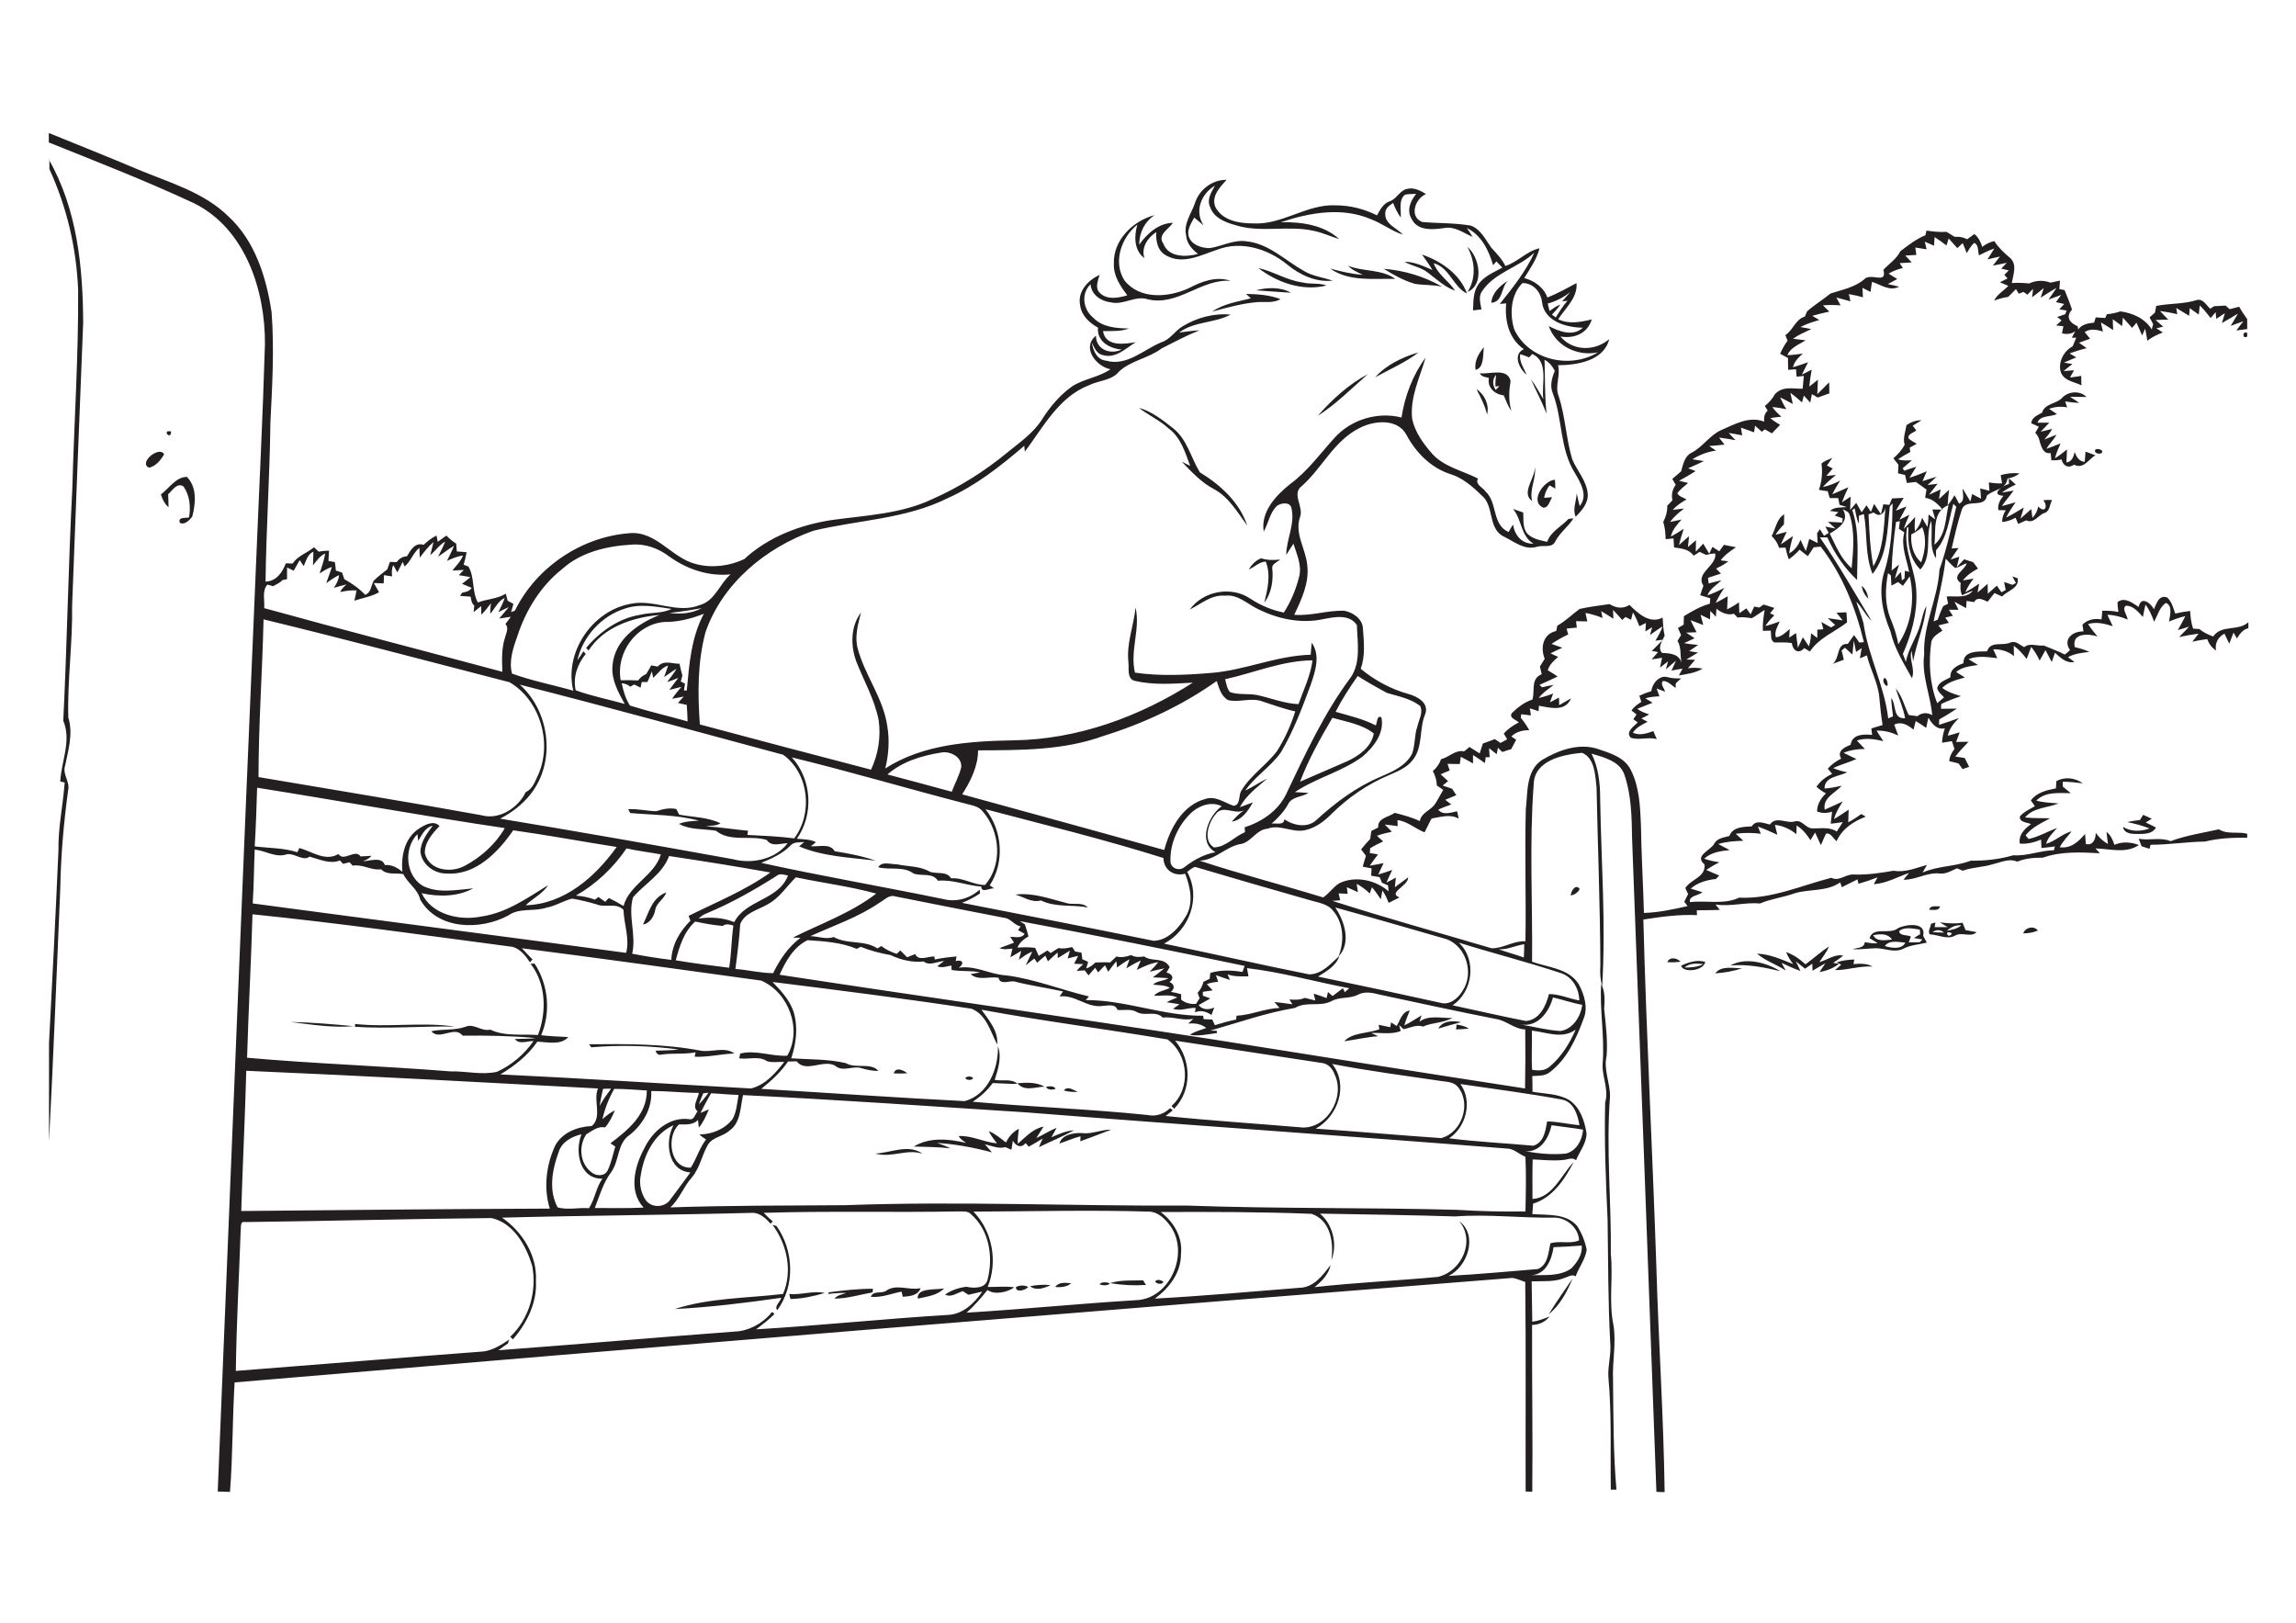 <?xml version="1.0" encoding="utf-8"?>
<!-- Generator: Adobe Illustrator 21.0.2, SVG Export Plug-In . SVG Version: 6.00 Build 0)  -->
<svg version="1.2" baseProfile="tiny" id="Layer_1" xmlns="http://www.w3.org/2000/svg" xmlns:xlink="http://www.w3.org/1999/xlink"
	 x="0px" y="0px" viewBox="0 0 1143 808" overflow="scroll" xml:space="preserve">
<path fill="#231F20" d="M24.3,79.4c14.1,24.6,17,53.6,17.1,81.4c-1.9,46.9-3.7,93.8-5.5,140.7c0.3,18.6-2.4,37-1.9,55.6
	c2.5,8.1,0,16.2-1.6,24.1c-1.4,4.3,2.6,8,1.5,12.3c-2.2,16.2-3.6,32.5-3.9,48.8c-1.8,42-3.4,84-5.6,125.9v-48.9
	c1.7-32,3.3-64.1,4.7-96.2c-0.2-11.3,2.3-22.4,3.1-33.6c-0.5-0.1-1.6-0.4-2.2-0.5c0.5-10.1,5.7-20.4,1.5-30.2
	c1.9-38.5,2.5-77.1,4.5-115.7c0.9-32.9,3.1-65.7,2.9-98.6c-0.8-20.8-5.6-41.4-14.3-60.3V79.4 M81.7,226.1c-1.6,2.9-4.2,6-7.5,6.7
	C68.7,230.4,79.3,221.7,81.7,226.1 M85.2,214.8C85,219.6,80.3,213.6,85.2,214.8 M93.1,237.4c5.1,5.4,4.3,13.2,2.6,19.8
	c-1.4,1.7-3.7,4.2-6.1,3.1c-1.3-3,2.7-2.4,4.5-2.7c0.9-5.2,0.4-10.9-2.7-15.4c-3.2-2.3-5.6,2-7.7,3.8c0.1,2.2,0.2,4.3,0.2,6.5
	c-1.9-1.7-3.1-4-3.8-6.4C84.1,243.2,87.6,237.3,93.1,237.4 M176.1,510.8c-10.5,0.9-21.1-0.8-31.5-2.1
	C155.1,508.9,165.6,509.8,176.1,510.8 M176.8,509.7c16.5,1.8,33.2-1.1,49.6,1.3c-16.5-0.3-33.1,1.2-49.7,0.1
	C176.7,510.7,176.8,510,176.8,509.7 M331.7,444.2c-1.1,3.4-4.9,5.1-5.5,8.7c-0.6,3.2-2.6,6.7-6.1,7.3
	C323.1,454.1,324.5,446.9,331.7,444.2 M348.9,523c5.5,0.9,11.9-2.2,16.7,1.4c-6.6,0.2-13.1,1.9-19.8,1.6c0.1-0.5,0.4-1.6,0.5-2.2
	c-5.5,1.1-11.2,0.3-16.8,1.1c-1.6,0.5-2.8-0.4-3.1-1.9c3.8-0.2,7.7-0.1,11.5-0.6c-14.3-1.9-29.1-2.3-43.5-1.1
	c-0.3-0.4-0.9-1.1-1.2-1.5C311.9,519.6,330.6,519.5,348.9,523 M386.6,610.3c8.6,12.2,9.3,29.6,0.4,41.8c-1.9-1.6,1.6-4.3,1.9-6.1
	c-17.6,2.5-35.3,4.7-53,5.6c17.2-5.6,36-5.4,53.9-7.5c4.9-11.4,2-24.7-5.2-34.4C385.1,609.8,386.1,610.1,386.6,610.3 M410.6,643.6
	c-5.5,1.6-11.3,2.9-17.1,3c-0.2-0.6-0.4-1.9-0.6-2.5C398.9,644.7,404.7,642.3,410.6,643.6 M434.6,641.5c-0.1,0.4-0.2,1.3-0.2,1.8
	c-6.3,1.1-12.6,3.1-19,3.1c1.5-1.8,3.9-2.1,5.9-2.8c-2.9-0.1-5.9,0.1-8.8,0.5c0-0.2,0-0.6-0.1-0.8
	C419.7,642.3,427.1,641.5,434.6,641.5 M444.9,534.3c1.1-3.5,4.9-1.5,6.8-0.1C449.5,534.4,447.2,534.4,444.9,534.3 M458.3,641.2
	c-1.3,3.8-5.5,4-8.9,4.3c-0.1-0.7-0.4-2-0.6-2.6c-5,1-10,3.1-15.3,2.6c1.2-3.2,5.2-1.5,7.5-2.9C446.1,638.8,452.6,642.5,458.3,641.2
	 M435.7,574.2c7.7-0.3,16.5-5,23.6,0.1C451.5,571.7,443.8,576.5,435.7,574.2 M470,641.3c-3.2,3.5-8.6,4.1-13.1,5.1
	C456.2,640.8,465.9,642.2,470,641.3 M484.4,536.5c-0.1,1.4-3.6,1.4-3.8,0C481.6,535.6,483.4,535.7,484.4,536.5 M505.8,640.6
	c1.8-0.9,4.3-1,6,0C510.8,642.2,505.4,643.7,505.8,640.6 M506.5,539.2c4.6-0.4,9.4-0.6,13.5,1.7C515.5,541,509.9,543.5,506.5,539.2
	 M523,639.7c-3.1,1.5-7.3,3-10.2,0.5C516.1,639.6,519.6,639.3,523,639.7 M520.7,541.1c1.4-0.6,4.1-0.6,4.8,0.8
	C524.2,542.7,521.5,542.5,520.7,541.1 M533.3,638.8c-2.3,1.8-5.2,2.1-8,1.8C527.2,638,530.5,638.5,533.3,638.8 M534.7,562.6
	c-5.6,3.1-11.7,5.6-17.5,8.4c0.6-1.4,1.2-2.9,1.9-4.3c-2.3,1.4-4.6,2.8-7,4.1c-0.4-0.5-1.1-1.4-1.5-1.8c-2.3,2.7-4.8,1.5-6.4-1.2
	c-0.2,1.5-0.4,3-0.7,4.5c-1-0.4-2-0.9-3-1.3c-3.5,1-6.8-0.7-10.2-1.4c1.2,1.3,2.3,2.7,3.5,4c-9-2.4-18.1-4.1-27.3-4.7
	c2.3,0.8,4.5,1.6,6.6,2.7c-6-0.7-12.1-0.7-18.2-0.9c7.9-4.8,17.5-3.8,26.1-1.8c-1.4-0.9-2.9-1.9-3.8-3.4c6.6-0.4,12.6,3.1,19.1,3.6
	c-1.5-1.9-3-3.9-4.1-6.1c3.2,1.3,5.9,3.6,8.6,5.7c1.4-2.9,3.5-5.4,6.4-6.8c-0.3,2.5-0.7,5-0.5,7.4c3.9-3.3,7.5-7.5,12.8-8.5
	c-1.2,1.9-2.4,3.8-3.6,5.7c3.4-1.6,6.6-3.7,10.1-5.1c-0.8,1.6-1.7,3.1-2.6,4.7C527,564.5,530.7,562.9,534.7,562.6 M529.6,542.8
	c2-2.5,4.8-0.1,7,0.7C534.3,543.6,531.9,543.5,529.6,542.8 M530.5,449.4c3.7,1.3,8-0.7,11.1,2.3c-7.7-1.5-16.1,0.1-23.4-3.5
	c-4.5,1.3-8.5-1.7-12.7-2.9C514.1,444.2,522.4,447.3,530.5,449.4 M552.5,638.8c-0.8,1.3-3.7,1.1-5.1,0.5
	C548.2,637.9,551.1,638.2,552.5,638.8 M553.2,562.3c-5.1,2-10.3,3.9-15.4,5.8c0-0.6,0.1-1.9,0.1-2.5c-3.6,0.9-7,2.5-10.5,3.6
	c1.2-4.4,7.1-5.4,11.1-5.2C543.5,564.7,548.2,562.2,553.2,562.3 M569.1,637.3c0.3,0.6,1,1.7,1.4,2.3c-6,0.4-11.9,0.1-17.9-0.9
	C557.9,637,563.6,637.5,569.1,637.3 M579.2,638.1c-0.5,1.4-3.5,1.1-4.1-0.2C575.8,636.5,578.3,637.2,579.2,638.1 M597.3,235.1
	c10.2,6.2,19.7,14.8,23.6,26.5c-4.8-6.5-9.1-14.1-16.5-18.1c-6.3-3.3-11.2-8.6-16.1-13.7c1.4,0.7,2.8,1.4,4.2,2.1
	c-2.5-6.7-4.7-14.2-10.7-18.6c-4.4-4.1-10.1-6.6-14.8-10.3c6.4,1.8,11.8,6.1,16.9,10.1C591,218.6,592.9,227.9,597.3,235.1
	 M637.3,278.5c-1.5,1.4-4.5,2.2-3.9,4.8c0.5,5.8-0.4,11.9-4,16.7c1.6-6.7,3.4-13.8,0.7-20.5c-3.3,0.2-5.6,2.8-8.5,4
	c1.5-2.4,3.5-4.6,6.2-5.6C630.9,278.9,634.1,278.9,637.3,278.5 M637.5,148.9c-3.6,2.1-7.9,1.2-11.9,1.5c-7.5,0.7-14.8,2.7-22.1,4.7
	c5.7-4,12.7-4.9,19.2-6.6c-0.6-0.6-1.8-1.7-2.4-2.2C626.1,146.4,632,146.8,637.5,148.9 M625.3,144.5c5.5-1.5,12.4-1.7,17.3,1.2
	C636.8,145.4,631.1,144.9,625.3,144.5 M648.5,140.6c3.9,1,8.1,0.1,11.9,1.5c-11.9,3-24.6-1.4-34-8.7
	C634,135.1,640.7,139.6,648.5,140.6 M681,186.2c-8.1,7.1-15.9,15-25,20.8C663.1,198.9,671.4,191.3,681,186.2 M671.1,132.3
	c7.6,3,16.7,1.6,23.5,6.5c-10.8-0.2-23,1.5-32.4-5.1c5.3,1.4,10.7,2.7,16.2,3.1C675.8,135.5,673.1,134.4,671.1,132.3 M706.2,175.4
	c-6.6,5.1-14.4,8.4-21.6,12.4C690.1,181.6,698.3,177.7,706.2,175.4 M688.9,133.8c10.1,0.8,20.2,3.8,29,8.9c-4.4-1-9-0.7-13.5-1.4
	C698.9,139.7,693.8,136.9,688.9,133.8 M723,506.7c-4.6,2.6-10,2.2-14.6,4.3c-3.1-1.2-6.6,0.7-9.7,1.3c-0.7-0.7-1.5-1.4-2.2-2.1
	c0.3,1,0.5,2,0.8,3c-4.7,1.9-9.8,0.7-14.7,1c1.2,0.5,2.3,1,3.5,1.6c-5.7,0.4-11.2,1.7-16.9,2.5c4.2-4.5,11.8-3.8,17.5-6
	c-0.1-0.6-0.3-1.7-0.4-2.2c1.9,0.4,3.8,0.8,5.8,1.2c0.1-0.6,0.3-1.8,0.4-2.4c0.9,0.6,1.9,1.2,2.8,1.8c1.7-2.8,2.7-7.2,6.5-7.7
	c-1,2.5-2,4.9-2.7,7.4c3-1.4,5.7-3.3,8.6-5c-0.3,0.8-0.8,2.4-1.1,3.2C711.1,505.1,717.5,506.9,723,506.7 M727.4,508.8
	c-3.8,1-7.6,2-11.4,3.2C718.2,507.9,723.5,508,727.4,508.8 M707.9,126.7c9.5,3.3,18.9,9.7,22.4,19.4c-6.8-3.2-8.6-12.9-16.6-15.1
	c2.1,5.7,7.5,8.8,10.7,13.7c-5.4-1.9-9.5-6-14-9.3c-3.3-2.5-7.6-3-11.2-5.1c5,0,9.5,2.2,13.9,4.1
	C711.5,131.7,709.7,129.2,707.9,126.7 M725.1,510c2.2,0.3,4.3,0.8,6.1,2c-2.1,0.2-4.3,0.4-6.4,0.4C725,511.8,725.1,510.6,725.1,510
	 M730.5,122.9c6.1,5.1,8.5,18.8,0.1,22.4C735,138.3,734.3,129.9,730.5,122.9 M738.7,172.8c-0.5,3.7,0.2,10.3-4.1,11.3
	C733.8,179.9,736.1,176,738.7,172.8 M735,193.7c4.1,2.6,6.5,7.9,5.3,12.6C739.2,201.8,737.1,197.7,735,193.7 M750.7,139.7
	c-3.5,3.3-2.5,10.7-8.3,11C742.8,145.7,746.8,142.2,750.7,139.7 M746.4,192.2c-0.5,0-1.4,0.1-1.9,0.2c-0.2-1.9,0.1-3.9,0.3-5.8
	c-2,2.1-1.8,5.2-0.2,7.5C745.2,193.5,745.8,192.8,746.4,192.2 M736.7,185.8c4.9,0.6,13.7-2.9,15.3,3.8c-0.8,5-1.1,9.9,0.4,14.9
	c-1.7-2.3-2.7-5.1-3.8-7.7c-4.5-0.5-8.3-3.9-7.4-8.7C739.5,187.7,737.6,187.6,736.7,185.8 M764.1,232.3c0.8,5.8-2.8,11.2-1.4,17.1
	C757,245.3,764.4,237.9,764.1,232.3 M774.1,238.8c0.1,1.5,0.1,3,0.2,4.4c-1-0.5-1.9-1.1-2.9-1.6c-1.4,1.8-2.3,3.9-2.7,6.2
	c1-0.1,3-0.2,4-0.3c-1.2,1.7-1.8,5.4-4.4,5.2C761.2,249.6,768.7,239,774.1,238.8 M782.9,636.3c-2.7,6.6-6.3,13.4-11.9,17.9
	C774.7,648,779,642.2,782.9,636.3 M786.4,442.5c-0.8,1.8-2.5,2.8-4.4,3.3C781.9,443.6,784.5,439.7,786.4,442.5 M803,686.6
	c0.2,18.3,0.1,36.6,1.7,54.9c-0.7,0-2.1,0-2.8,0c-0.3-18.6,0.5-37.3-1.2-55.9c-0.4-5.8,1.5-11.5,0.9-17.3c-1.1-20.4-1-40.8-1.3-61.3
	c-0.9-19.4-1.7-38.9-1.2-58.3c2-6.8-2-13.4-1.2-20.2c0.9-12.9-1.6-25.8-0.8-38.7c2.1,3.9,1.7,8.3,1.5,12.5
	c0.8,7.7,1.8,15.6,1.2,23.4c-1.6,6.8,1.8,13.3,1.7,20.1c-2,26.1,0.7,52.3,0.4,78.4c1.2,11.8-1.1,23.7,1.3,35.3
	C804.7,668.6,802.6,677.6,803,686.6 M830,478.9c1.2-2.8,4.9-2.1,6.6-0.2C834.4,479,832.2,479.1,830,478.9 M836.9,337.7
	c-0.9,0.8-1.8,1.6-2.7,2.5c0,0.5,0,1.6,0,2.2c-2.1-1.2-3.8-3.5-6.4-3.4c-1.4,1.7,0.8,3.6,1.1,5.3c-1.4-0.5-2.8-1.1-4.2-1.6
	c0.5,1.3,0.9,2.6,1.4,3.9c-2.4,0.1-4.7,0.3-7,1c1.2,0.7,2.4,1.5,3.6,2.2c-2.5,1-5.1,2-7.6,3c1.7,1.4,3.8,2.1,5.9,2.8
	c-1.2,0.7-2.5,1.4-3.9,2c1,0.6,2.1,1.1,3.1,1.7c-2.7,1.4-5.6,2.7-7.3,5.4c3.3,1.6,6.9,0.4,10.2-0.8c0.5,1.4,1.1,2.7,1.7,4
	c-4.3-1.2-8.8,0.7-13-0.7c-2.7-3,1.6-5.6,3.5-7.6c-0.5-0.4-1.6-1.2-2.2-1.6c0.6-0.8,1.1-1.6,1.6-2.4c-0.8-0.6-1.7-1.3-2.5-1.9
	c1.2-1.9,3-3.2,4.9-4.3c-0.3-1-0.7-2.1-1-3.1c2-0.9,4-1.7,6-2.3c0.3-3.8,4.1-8.2,8.2-6.9C832.4,337.7,834.7,337.7,836.9,337.7
	 M848,479.9c-3.2-0.3-6.8-0.7-9.4,1.7C841.9,481.6,845.1,481.4,848,479.9 M848.9,478.8c-0.6,4.4-11,5.7-12,1.9
	C840.6,478.9,844.9,477.6,848.9,478.8 M867.3,482c-4.3,1.4-8.9,2.2-13.4,2.5C856.8,480.5,863,482,867.3,482 M861.4,480.6
	c7.5-4.3,17.9-1.5,24.9,2.8C878.2,481.5,869.8,479.8,861.4,480.6 M905.7,478.9c4-1,7.7-4.2,11.9-3.2c-1.6,1.3-3.3,2.4-5,3.6
	c0.7,0.1,2.2,0.3,2.9,0.4c-2.7,2.3-6.2,3.5-9.7,4.2c0.9-1.5,1.9-2.9,2.9-4.4c-2.2,1.2-4.3,2.5-6.4,3.7c0-0.9-0.1-2.7-0.1-3.5
	c-1.2,0.8-2.4,1.7-3.6,2.5c-1.5-1.2-3.1-2.5-4.6-3.7c0.8,1.6,1.5,3.2,2.3,4.8c-3.2-1.1-6.3-2.6-9.4-4c0.7,1.3,1.4,2.5,2.1,3.8
	c-4.6-3-10.1-4.8-14.3-8.4c6.3,0.2,12.2,2.9,18,5.2c-1.4-1.8-2.7-3.8-3.5-6c3.6,1.3,6.8,3.5,9.6,6.1c4-2.9,7.6-6.2,11.7-8.9
	C909.4,473.9,907.4,476.3,905.7,478.9 M926.8,291.6c2,1.6,2.9,3.9,3.3,6.4C928.3,296.3,927.1,294.1,926.8,291.6 M922.7,479.9
	c3.2-0.3,6.6-0.4,9.5,1.2c-6.3-0.4-12.4,1.8-18.7,1.8c1-0.9,2-1.8,3.1-2.7c-0.2-0.1-0.7-0.4-1-0.5l-1.3-0.7c2.9-0.9,5.8-1.3,8.8-1.4
	C923,478.1,922.8,479.3,922.7,479.9 M939.5,339.4c1.2,4.1-2.7,0.9-1.8-1.4C938.3,336.5,939.5,338.7,939.5,339.4 M932.5,465.5
	c1.7,3.5,6.3,2.4,9.4,2.2C939.7,464.4,935.8,464.9,932.5,465.5 M948.5,469.2c-3.4-0.2-7.9-1.5-10.2,1.7
	C941.5,471.9,946.8,472.8,948.5,469.2 M957,467.6c-1.4-0.2-2.8-0.4-4.2-0.7c1-0.6,2-1.3,3.1-1.9c0-0.6-0.1-1.7-0.2-2.3
	c-3.3-0.4-7.5-1.6-10.3,0.8c0.4,2.5,4.1,1.7,5.9,2.7c-0.4,1-0.7,1.9-1.1,2.9c1.8,0,3.7-0.1,5.5-0.1
	C956.1,468.7,956.7,467.9,957,467.6 M957.4,465.8c0.6,1.1,1.2,2.2,1.8,3.4c-3.9,1-8.1,1.1-11.8,3.1c-4.4,2.1-9.1-0.3-13.6-0.3
	c-3.8,0.1-7.7,0.7-11.5,0.5c2.2-0.9,5.8-0.4,6-3.5c2.1,0.2,4.3,0.9,6.4,0.4c-1.3-0.8-2.7-1.6-4-2.4c1.9-6.1,10.1-1.5,14.2-5
	C948.9,460,959,458.8,957.4,465.8 M965.8,451.1c-0.6,2.6-3.5,1.6-5.4,1.8C961,450.3,964,451.4,965.8,451.1 M962.1,464
	c1.9,0.1,3.8,0.2,5.7,0.2C966.1,462.7,963.9,462.6,962.1,464 M971.7,464.6C967.4,462.3,969.8,468.1,971.7,464.6 M976.4,460.6
	c-2.8-0.3-5.2,0.9-7.2,2.7C971.8,462.8,974.4,462.3,976.4,460.6 M984,464c-2.9,2.8-7.1-0.2-10.5,1.6c-4.1,2.4-8.5-0.4-12.8-0.5
	c-1.2-1.5,0.5-3.6,0.6-5.3c0.5-0.1,1.6-0.4,2.2-0.6c-0.1,0.6-0.3,1.7-0.4,2.3c2.2,0,4.3,0,6.5,0c-1.3-0.8-2.6-1.6-3.9-2.4
	c3.8,0.5,7.5,0.8,11.3,0.2c0.5,1.2,1,2.5,1.5,3.7C980.3,463.3,982.2,463.6,984,464 M1007.2,464.6c1-3,5.4-4,7.3-1.4
	C1012.1,464.2,1009.7,464.6,1007.2,464.6 M1021.6,248.9c-1.3,2.1-1,5.5-3.7,6.4c-3.3,1-5.3,5.6-9.2,3.7c-1.3,0.6-2.6,1.2-4,1.8
	c-0.4-1-0.9-2.1-1.3-3.1c-2.1,1.1-4.3,2-6.7,2.1c0-2.1,0.7-4.1,1.8-5.8c-1.2,0-2.5-0.1-3.7-0.1c-0.4-2.7,0.8-5.1,2.6-7.1
	c-6.8-0.4-0.7-5.1,2.7-5.9c0-0.9,0-1.8-0.1-2.8c1.2,1,2.3,2,3.5,3.1c-2.4,1.1-4.8,2.3-6.9,4c1.9-0.3,3.9-0.7,5.8-1
	c-1.8,2.7-4.1,5-5.8,7.7c2.3-0.6,4.5-1.2,6.8-1.9c-1.6,2.5-3.4,4.9-4.7,7.6c3.1-1.4,5.9-3.3,8.8-5c-0.5,1.9-1.1,3.7-1.7,5.6
	c1.8-1.6,3.6-3.2,5.4-4.8c0.2,1.5,0.4,2.9,0.6,4.4c1.5-1.6,2.5-3.6,2.9-5.7c3.3,3.6,5,0,2.5-3.1
	C1018.8,248.8,1020.2,248.8,1021.6,248.9 M1038.2,224.8c1.6,0.6,3.2,1.2,4.9,1.8c-3.4,2.1-5.9,7.1-10.6,4.7c-2.8,2-5.5,0.6-6.2-2.6
	c-1.7,0.4-3.4,0.5-5.1,0.4c-0.1-1.2-0.2-2.4-0.3-3.6c-3.6,0.6-4.5-2.7-5.4-5.4c-0.3-1.8-1.1-3.4-2.3-4.7c0.6-1,1.2-2,1.8-3
	c-1.3-0.6-2.5-1.1-3.8-1.7c0.2-3,3.2-4,5.4-5.3c1.4-4.7,7.1-4.2,10-7.4c3.1-3.3,8.9-3.7,12.1-0.4c-2.7,0-5.5-0.1-8.2-0.1
	c1.5,1,3.1,2,4.6,3c-2.3,0-4.7-0.3-7-0.7c0.3,1,0.6,2,1,3c-3-0.6-6.1-0.4-9,0.7c1.3,0.9,2.6,1.8,3.9,2.6c-3.1,1.5-8.4,0.5-9.7,4.3
	c2,0,4,0,5.9,0c-1.4,1.5-2.9,3-4.3,4.5c1.9-0.5,3.8-0.9,5.7-1.4c-1,2-2.5,3.6-3.9,5.3c2-0.8,4-1.6,6-2.4c-1.3,2.6-3.6,4.5-4.9,7
	c2.4-0.8,4.7-1.8,7-2.7c-1.1,2.4-2.1,4.8-2.8,7.4c2.1-1.3,4.1-2.8,6-4.4c-0.1,2.2-0.2,4.3-0.3,6.5c2.7-0.3,3.6-2.9,4.1-5.2
	c0.9,2.4,2.2,4.7,5,4.9C1038,228.2,1038.1,226.5,1038.2,224.8 M1046.5,224.4c0.6,2.3-4.6,1.6-3.4-0.6
	C1044.2,223.2,1045.7,223.6,1046.5,224.4 M1073.3,411.9c-2,3.6-6.6,3.2-10.1,3.2c-2.5,0-5.9-0.4-6.3-3.5c4,2.5,8.9,2.3,13.2,0.8
	c-3.6-1.5-7.4-2.4-11.1-3.2c2.1-0.5,4.2-0.8,6.3-1c0.4-0.6,1.2-1.9,1.6-2.6c1.5,0.6,2.9,1.3,4.3,2c-0.8,0.4-2.3,1.3-3,1.8
	C1069.8,410.2,1071.6,411,1073.3,411.9 M1118.7,415v2c-7-0.1-14.1,0.2-21,1.9c-9,0.1-18,1.6-27.1,1.6c-0.1,0.5-0.4,1.5-0.5,2
	c-1.3-0.4-2.7-0.8-4-1.3c-0.5-1.3-0.9-2.5-1.4-3.7c5.3,1,10.8-0.9,15.9,1.2c7.7-2.9,16-4.1,24-5.9
	C1108.8,415.5,1114.1,413.8,1118.7,415 M1118.7,165.7v1.8C1116.2,169.1,1116.2,164.5,1118.7,165.7 M251.3,412.2
	c-41.2-6.1-82.2-13.6-123.3-20.1c-0.3,9.7-0.6,19.5-1.2,29.2c7.1,0.9,14.3,0.7,21.2,2.9c0.3-0.5,0.8-1.6,1-2.1
	c6.3,1.7,12.9,6.9,19.5,3c2.5,4.1,8.4-2.8,11,1.2c1.8-0.1,3.6-0.2,5.4-0.3c-1.1,1.4-2.7,2.1-4.3,2.7c3.5-0.1,9.5-2.5,11,1.9
	c3.4-0.3,6.2,1.3,8.7,3.3c-0.7-8,1.2-17,8.5-21.6c2.9-1.8,7.2-4.2,10-1.1c-3.6,3.7-7.5,8.2-7.3,13.6c2.2,8.6,13.1,9.9,20,6.1
	C239.4,426.7,246.7,420.2,251.3,412.2 M254.3,307c-1.9,0.3-3.9,0.6-5.8,0.9c1.6-1.9,3.2-3.8,4.8-5.7c-1.8,0.8-3.5,1.6-5.2,2.5
	c1.2-2.3,2.3-4.6,3.2-7.1c-3.4,1.6-4.9,5.2-7.2,7.9c-0.1-1.7,0.1-3.5,0.3-5.2c-1.5,2-3,3.9-4.8,5.7c0-1.4,0-2.8-0.1-4.3
	c-1.2,1-2.5,2-3.7,3c0.1-1.1,0.2-2.2,0.3-3.3c-1.4-1.1-1.5-2.8-1.8-4.4c-1.7-0.1-3.5-0.3-5.3-0.4c0.3-0.4,0.8-1.2,1.1-1.6
	c1.8-0.3,3.7-0.7,4.7-2.4c-1.6-0.7-3.2-1.3-4.8-2c1.4-1.1,2.8-2.1,4.2-3.3c-1.9-0.4-3.8-0.7-5.8-1c0.8-0.9,1.7-1.7,2.5-2.6
	c-1.9,0.1-3.8,0.2-5.7,0.3c1.9-2.4,4.2-4.6,5.3-7.5c-2.8,0.4-5.4,1.5-8,2.7c1.2-2.5,2.5-4.9,3.5-7.5c-2.8,1.6-5.2,3.6-7.9,5.4
	c1.2-2.5,2.5-4.9,3.5-7.5c-3,1.7-4.8,4.6-7.4,6.7c0.5-2.2,1.1-4.4,1.6-6.5c-2.6,2.3-4.8,5-6.8,7.8c-0.1-1.6-0.2-3.3-0.2-4.9
	c-3.2,2.5-4.3,6.8-7.4,9.3c-0.2-0.6-0.7-1.7-0.9-2.3c-0.9,1.8-1.8,3.5-2.7,5.2c-0.7-1.2-1.3-2.4-2-3.6c-0.9,1.7-0.8,3.7-0.6,5.6
	c-1.4-0.2-2.7-0.4-4.1-0.6c0,1.4,0,2.7-0.1,4.1c-1.6-0.1-3.3-0.1-4.9-0.2c0.9,1.5,1.7,3.1,2.6,4.6c-3.8,2.2-8.2,2.8-12.3,4.2
	c0.4-1.7,0.8-3.4,1.1-5.1c-2.7-0.2-5.4,0.2-8.1,0.8c0.6-1.6,1.9-2.7,3.1-3.8c-2.1,0.5-4.2,1.1-6.3,1.7c1.3-1.9,2.4-4,2.6-6.3
	c-2.3,1-4.3,2.5-6.4,4c0.9-2.7,2-5.4,2.8-8.1c-2.2,0.7-4.2,2-6.1,3.3c1.1-3.3,2.2-6.6,2.8-10c-2.7,1.2-4.3,3.7-6.1,5.9
	c0.1-2.3,0.2-4.6,0.2-6.8c-2.9,1.3-3.6,4.5-4.8,7.2c-0.7-1-1.3-2-2-3c-1,1.8-2,3.5-3,5.3c-1.1-0.6-2.2-1.1-3.3-1.6
	c0,1.9,0,3.9,0,5.8c-0.5,0.1-1.6,0.3-2.2,0.4c-1.3,1.4-3.1,2.2-4.8,3.1c-0.9-0.3-1.9-0.6-2.8-0.8c-2.8,3.2-1.2,7.9-1.6,11.7
	c39.4,10.9,79.1,21.1,118.6,31.7c-0.2-5.7-0.5-11.5,1.3-17c0.5-2.2,2.1-4.8,0.2-6.8C252.6,309.3,253.5,308.2,254.3,307 M253.7,339.6
	c-40.8-10.5-81.6-21.4-122.5-31.3c-0.6,26.2-2.5,52.3-2.5,78.5c37,6.3,74.1,12.3,111,19c8.8,2.5,18.3-3.7,22-11.5
	c3.6-1.6,4.7-5.6,6.3-8.8C275,369.5,268.8,348.5,253.7,339.6 M297.7,541.8c-58.3-3.1-116.7-6.3-175.1-8.8
	c-0.6,23.3-1.8,46.5-2.5,69.8c51.2-0.5,102.4-1,153.6-1.2c-3.2-10.3-1.8-21.7,2.7-31.4c3.6-6.6,11.2-9.4,18.2-9.7
	C300,555.8,295.1,547.8,297.7,541.8 M299.9,586.7c-11.4,0.3-13.9-13.7-10.4-22.1c-4.8,1.1-9.9,3.8-11.4,8.9
	c-3.2,8.6-5.1,19-0.5,27.5c5,1.4,10.4,0,15.6,0.4C296.2,596.8,296.7,591.1,299.9,586.7 M304.2,541.9c-1.3,0-2.6,0-4,0.1
	c-0.7,2.8-1.2,5.6-1.7,8.5C300.2,547.4,302.2,544.6,304.2,541.9 M307,421.6c-17.2-2.7-34.3-5.9-51.5-8.3
	c-7.5,10.8-18.6,22.5-33,21.5c-6.2,0.2-12.5-4.4-13.2-10.8c0.1-5,3.3-9.1,6.1-13c-3.8,0.9-5.4,4.6-7.2,7.6c-0.1-0.8-0.3-2.5-0.4-3.4
	c-6.9,7-6,20.5,2.6,25.7c7.8,4,16.9,2,25.2,1.3c-7.8,4.2-17.2,4.3-25.7,2.4c5.1,10.8,19,13.8,29.8,11.6c12.4-1.8,22.8-9.2,33.2-15.6
	c-2.8,4.3-7.6,6.5-11.2,10C280.9,450.1,296.3,436.5,307,421.6 M310.4,452.9c-3.6-3.8-9-0.9-13.3-2.7c-4-1.2-8.1-2.2-12.3-2.9
	c-4.4,1.1-8.3,3.7-12.8,4.5c-6.2,2.1-13.4-0.1-19,3.9c-13.9,7.5-35.1,7.2-43.8-7.9c-1.2-5.3-6.2-8-8.4-12.7
	c-3.7-0.7-8.2,0.6-11.1-2.4c-5,0.7-9.2-2.7-14.1-1.8c-0.4-0.4-1.2-1.3-1.6-1.7c-1.1,0.3-2.1,0.5-3.2,0.8c-0.4-0.4-1.2-1.3-1.6-1.7
	c-5,2-10.2-0.6-15.1-1.9c-3.1,2.5-7.4-1.8-11.2-1.2c-5.5,2-10.7-1.8-16.1-2.3c-0.4,8.9-0.4,17.8-1,26.8c62,8.3,124,16.3,185.9,24.6
	C313.6,467.2,310.6,460.1,310.4,452.9 M322,542.8c-5.4-0.3-10.8-0.8-16.2-0.8c-2.7,4.7-4.7,9.8-5.9,15.1c1.9-1.7,3.9-3.3,6.2-4.4
	c-1.3,3-2.7,6.1-4.9,8.5c-3.5-0.8-6.4,1.7-9.3,3.4c-3.9,5.6-3.3,14.4,2.3,18.7c2.2,2.1,6.5,2.5,8.2-0.5c1.9-3.8,2.7-8.1,3.9-12.1
	c-0.6-0.4-1.8-1.2-2.4-1.6C312.6,562.5,322.1,554.8,322,542.8 M329,425.3c-5.7-1.1-11.5-1.7-17.1-3c-6.5,9.6-15.2,17.8-25.2,23.5
	c3.2,0.2,6.4,0.9,9.5,2c0.6-0.4,1.1-0.9,1.7-1.3c1.1,0.8,2.3,1.6,3.4,2.4c0.4-0.5,1.3-1.4,1.8-1.9c2.5,1.2,4.9,2.5,7.3,4
	C313.3,440.3,325.7,436,329,425.3 M334.3,303.1c-7.7-1.1-15.8-2.8-23.4-0.1c-11.6,3.7-20.8,13.9-23.5,25.7c1.1-1.5,2.1-3,3-4.5
	c0.4,0.4,0.8,0.9,1.2,1.3c-4.1,5-6.5,11.6-5,18.1c7.9,2.9,16.3,4.5,24.4,6.8c-3.2-5.8-6.7-12-6.1-18.9c0.9-12.9,12.4-21,23.4-25.4
	c-13.3,1.2-27.7,5.9-35.3,17.7c-0.4-0.5-0.8-0.9-1.2-1.3c6.9-8.2,16.3-14.8,27-16.5C324.1,304.7,329.6,305.5,334.3,303.1
	 M341.9,350.9c-1.4-0.4-2.9-0.6-4.4-1c1-1.1,1.9-2.2,2.9-3.2c-1.9,0.4-3.8,0.8-5.8,1.1c1.4-2.1,3-4,4.6-5.9c-2,0.5-4,1-6,1.5
	c1.5-2,3-4,4.5-6c-1.8,0.8-3.7,1.5-5.6,2.1c1.6-2.2,3.4-4.3,4.7-6.6c-2.2,1.2-4.1,2.8-6.2,4.1c0.7-1.9,1.4-3.8,2-5.7
	c-3.2,1-5,3.9-7.4,6.1c-0.2-0.8-0.5-2.4-0.7-3.2c-0.7,1.8-1.4,3.5-2.2,5.3c-0.9,0-1.8,0-2.8,0c-0.2,0.7-0.5,2.1-0.6,2.8
	c-1.1-0.5-2.1-1-3.2-1.6c-0.6,0.4-1.2,0.7-1.9,1.1c-1.3-1-2.7-1.6-4.3-1.7c0.8,3.9,2,7.8,4.1,11.1c9.5,3,19.2,5.2,28.7,7.9
	C342.2,356.3,342.1,353.6,341.9,350.9 M343.7,583.6c-11.3-0.8-12.9-15.4-8.4-23.5c-9.7,4.3-14.8,14.8-16.3,24.8
	c-0.9,4.2,0,8.8,2.4,12.4c2.8,4,9.1,3.9,12,0.2C336.9,592.9,340.3,588.2,343.7,583.6 M347.9,544c-7.9,0-15.8-1-23.7-0.9
	c0.5,8.6-4.1,16.5-10.7,21.8c-6.3,4.1-5.1,12.8-9.2,18.5c-4,5.3-5.8,11.7-8.2,17.9c8.1,0,16.2,0.2,24.3-0.2
	c-7.7-8.3-4.4-20.8,0.4-29.6c4-8.4,12.6-15.8,22.4-14.4c2.4,0.5,2.8-2.5,4.1-3.9C344.3,550.9,347.5,546.9,347.9,544 M349.3,302.7
	c-5.3,1-10.6,1.8-16,2.4C338.7,305.8,344.5,305.4,349.3,302.7 M350.4,305.5c-6.3,2.5-13,4.2-19.8,4.1c-13.9,1.2-24.1,15.4-21.6,29
	c2.9-0.1,5.8,0,8.7,0.1c1-1.5,2.4-2.5,4-3.2c0.9-1.4,1.7-2.9,2.5-4.3c1.1,0.2,2.1,0.4,3.2,0.6c3.1-3.4,7-1.4,10.9-1.4
	c0.4,1.9,0.8,3.9,1.4,5.8c-0.2,1-0.5,2-0.8,3c0.5,0.3,1.6,0.8,2.1,1.1c-0.2,1.1-0.3,2.3-0.5,3.4c0.4,0,1.1,0,1.4,0
	C343.1,330.7,344.1,317.2,350.4,305.5 M352.7,543.9c-0.6,0.1-1.9,0.2-2.6,0.3c-0.8,1.8-1.5,3.6-2.2,5.5
	C349.7,547.9,351.3,546,352.7,543.9 M363.7,285.9c-10.9,1.1-21.6-2.5-30.4-8.8c-5.4-4.1-12-6.6-18.9-6c-12.3,0.7-25.2,3.7-34.6,12.2
	c-10.6,8.4-18,20.4-22.2,33.2c-2.1,5.9-4.4,12.6-2.7,18.8c9.9,3.6,20.4,5.6,30.5,8.5c-4.7-19.1,9.6-40.1,28.9-43.3
	c11.4-2.3,22.9,5.2,34,0.7C356,299.1,358.2,290.6,363.7,285.9 M365.1,460.7c-1.8-0.5-3.7-1.1-5.3,0.2c-4.6-0.4-9.2-1.2-13.7-2.2
	c-5.6,5-7.8,12.3-9.7,19.3c8.8,1.5,17.7,2.6,26.6,3.7C364.1,474.8,364.1,467.7,365.1,460.7 M367.7,545c-4.6-0.1-9.1-0.6-13.7-0.8
	c-1.9,3.2-3.6,6.5-5.3,9.8c1.4-0.6,2.8-1.2,4.2-1.8c-1.4,3.2-2.7,6.4-5,9.1c-0.1-1.3-0.3-2.5-0.4-3.8c-2.6,2.6-6.2,2.2-9.5,2.2
	c-6.4,5.9-4.6,22,5.9,21.5c2.9-4.5,4.3-9.8,7.6-14c-1.1-0.7-2.3-1.5-3.3-2.5c6.3-0.1,12.6-2.6,16.5-7.7
	C366.7,553.4,366.9,549.1,367.7,545 M383.5,434.3c-16.8-3-33.6-5.7-50.4-8.2c-3.4,9.1-12,13.6-18,20.6c-2.6,9.2,1.8,18.8-0.4,28
	c6.5,1.3,13,2.3,19.5,3.1c0.3-7.6,4.2-14.2,9.5-19.5c-0.3-0.8-0.6-1.6-0.9-2.4C356.4,449.1,370.9,443.3,383.5,434.3 M392.3,435.8
	c-1.9-0.3-4.1-1.3-5.7,0.2c-11.2,7.1-22.7,13.6-35,18.7c-1.4,0.5-2.7,1.5-3.8,2.5c6-0.8,12.1-0.5,17.7,1.8
	C371.4,447.7,387.5,448.2,392.3,435.8 M378.9,488.1c-39.7-5.5-79.4-11-119.1-16.1c1.8,1.9,3.5,3.8,5.3,5.6c-0.4,0.5-0.9,0.9-1.3,1.4
	c-2.1-3.2-4.8-6.7-8.7-7.7c-43.1-5.7-86.2-11.8-129.4-16.2c-0.7,23.8-2,47.6-2.7,71.4c33.7,3,67.6,4.1,101.3,6.8
	c7.7-0.2,15.5,1.9,23.1,0.2c7.3-3.3,13.7-8.8,18.2-15.3c-3.1-0.1-7,1.9-9.3-1c3.5-0.2,6.9,0,10.4-0.5c-12.1-1.1-24.2-1.3-36.4-1.2
	c-4-5.2-11.6,2.7-15.6-2.2c5.6-1.2,11.5-0.3,17-2.2c4.2-1.9,7.9,2.5,12.4,1.4c7,3.5,15.9,2.1,23.7,2.7c4.4-11.4,4.1-25.6-3.7-35.5
	c0.5,0,1.5,0,2-0.1c6.9,10.5,8.2,24.2,3.3,35.7c4.5,0.5,9,0.7,13.5,0.9c-3.6,4.2-10.4,2.5-15.4,2.3c-4.7,6.9-11.3,12-18.4,16.3
	c41.6,2,83.1,4.7,124.7,7c7.2-1.7,12.3-7.7,16.6-13.2c-2.8-0.2-5.8,0.5-8.6-0.4c-4.1-2.8-9.2-0.7-13.8-1.4c0.1-0.6,0.4-1.8,0.5-2.4
	c7.9-1.9,15.4,1.5,23.4,1.1C399.5,512.4,392.6,493.9,378.9,488.1 M389.9,375.7c-43.7-11.7-87.3-23.8-131.1-34.9
	c15.1,13.6,18.1,38.7,5.1,54.8c-4,5-9.2,8.9-14.9,11.9c38.7,6.4,77.4,13.2,116,20.2c9.3,2.5,21.2,0,27.1-8c-3.6,0.1-8,2-10.4-1.6
	c-8.1-2.5-18.3,1.2-25.3-4.6c-6.2-1-12.7-0.3-18.4-3.4c3.2-1.3,6.6-1.4,10-1.6c-11.2-3-22.8-2.8-34.3-3.8c-0.2-0.5-0.7-1.5-1-1.9
	c4.7-0.3,9.3,0.9,14,1c3.2-1.1,6.6-1.8,10-1.1c0.5,0.9,1,1.9,1.4,2.8c6.9,1.3,14.2,1.2,20.6,4.3c-2.2,1.4-4.8,1.1-7.3,1.5
	c7,0.4,14,1.6,21,2.2c-0.1,0.5-0.3,1.6-0.3,2.1c7.8,0.4,15.6,0.7,23.3,1.7C404.8,404.7,402.7,385,389.9,375.7 M396.2,436.7
	c-4.6,4.5-8.1,10.2-13.8,13.3c-4.8,2.9-11.7,4.3-13.9,10c-0.5,7.4-1.4,14.9-2.4,22.3c6.3,0.5,12.6,2.1,18.8,2.1
	c3.3-6.8,7.5-13,13.6-17.6c-0.9,0-2.8-0.1-3.8-0.1c14-7,28.9-12.2,41.5-21.9C423.1,441.2,409.5,439.5,396.2,436.7 M468.5,374.6
	c-9.5,1.5-19.3,4.4-26.7,10.9c10.7,2.8,21.3,5.7,32,8.6c1.5-4.1,3.7-7.9,4.7-12.1C479.1,376.7,472.8,373.7,468.5,374.6 M483.5,604.5
	c-1.6-1.9-4.2-1.4-6.3-1.5c-32.3,0.6-64.7-0.3-97,0.7c1.4,1.5,2.9,2.9,4.5,4.3c-0.4,0.4-0.8,0.8-1.1,1.1c-2.2-2.5-5.1-5.2-8.6-5.4
	c-41.7,1.1-83.4,1.3-125.1,2.4c10.2,7,17.6,18.9,16.9,31.5c0.6,10.8-4.5,21.1-11.5,29.1c-0.4-0.5-0.8-0.9-1.3-1.3
	c9.5-8.9,13.4-22.9,10.9-35.5c-3.1-10-9.2-21.1-20.2-23.6c-40.9,0.4-81.8,1.5-122.7,2c-2.7-0.6-1.9,2.8-2.2,4.4
	c-0.8,23.2-2.1,46.4-2.4,69.7c41.1-3.2,82.2-6.6,123.4-9.7c4.7-0.7,8.8-3.3,12.7-5.9c-0.2,0.5-0.5,1.4-0.6,1.9
	c-1.6,1.1-3.2,2.2-4.8,3.4c39.3-2.9,78.6-6.4,117.8-9.3c6.8-0.3,13.2-3.8,17.7-8.8c0.4-1.4,1.7-0.7,1.8,0.2c-2.7,2.8-5.9,5.1-9,7.5
	c32-1.9,63.9-5.3,95.9-7.2c7.2-0.5,12.9-5.9,16.7-11.6c-2.3,0.5-4.6,1.1-6.9,1.6c-0.9-0.6-1.9-1.2-2.8-1.8c-2.8,0.8-5.8,3.3-8.8,1.7
	c3-2.2,6.8-3.4,10.5-3.9c3.7,0.8,9.8,1,10.7-3.8C494.5,625.6,492.5,612.4,483.5,604.5 M582.8,610.5c-2.5-3.5-6.1-7.3-10.8-7.4
	c-29.1-0.9-58.3-0.1-87.4,0c9.5,9.8,12.2,24.9,7.1,37.5c4.4,0.1,8.8-0.5,13.2,0.2c-3,2.3-9.7,4-13.3,1.3c-3.2,4-6.6,7.9-10.4,11.3
	c28.1-1.7,56.1-4.5,84.1-6.2C582.4,646.8,592.2,624.1,582.8,610.5 M590,434.9c-5.6,1.5-10.7-1.9-10.8-7.8
	c-29.2-9.2-59-16.5-88.6-24.3c8.5,10.6,9.6,26.5,2.1,37.9c0.6,0.4,1.7,1.1,2.2,1.5c-2-0.3-6.4,2.6-6.4-0.9
	c-7.3-0.5-14.1-3.6-21.6-2.9c-2.6-4.2-8.1-2.1-12.1-3.6c-5.1-3.8-11.8-1.6-17.6-3.1c1.8-3.2,6.2-1.4,9.2-1.5
	c5.6,1.2,11.6,0.8,16.7,3.8c3.5,1.1,8.1-0.5,10.4,3.2c5.9-0.5,11.2,3.4,16.9,3.3c8.8-10.1,7.5-26.6-1.1-36.5
	c-1.9-2.6-5.3-3.1-8.3-3.9c-29-7.5-57.7-16-86.8-23.1c10,11,11,28.4,2.5,40.5c3.2,0.3,6.6,0.2,9.5,1.7c-0.8,0.7-1.7,1.4-2.6,2
	c3.9,0.4,9.7-1.6,11.9,2.5c6.9,1.1,13.8,2.4,20.4,4.7c-12.8-1.6-26.1-2-38.1-7.1c0.9-0.7,1.7-1.5,2.6-2.2c-2.4,0.3-5.2-0.2-6.9,1.8
	c-4,4.1-9.3,6.4-14.5,8.6c30,6.6,60.4,11.8,90.5,18c6.4,1.7,13.3-0.2,18.2-4.7c0,0.5,0.1,1.4,0.2,1.9c-2.8,1.9-5.9,3.5-9,4.7
	c31.8,6.2,63.6,12.4,95.4,18.9c7-0.2,12.4-6.2,15.8-11.8C594.3,450,592.7,441.8,590,434.9 M608.2,401.3c-6-2.9-12.7,0.3-16.8,4.9
	c-5.6,6.2-9.1,14.5-8.7,22.9c0.4,3.4,4.7,4.6,7.1,2.4c4.6-3.5,9.6-6.3,15.3-7.3C596.1,419.2,601.5,406.1,608.2,401.3 M619.6,480.8
	c-37.2-7.8-74.5-15.3-111.9-22.3c0.8,0.5,1.6,1.1,2.5,1.6c0.7,2,1.3,4,1.8,6c-2.3,1.4-4.5,3-5.5,5.6c2.9-0.3,5.9-0.2,8.8,0.1
	c0.6,1.3,1.2,2.7,1.8,4c1.5-0.9,2.9-1.8,4.3-2.7c0.4,0.3,1.2,0.9,1.6,1.3c1.3-0.9,2.7-1.7,4-2.5c2.3,0.5,4.5,0,6.7-0.5
	c0.4,0.5,1.1,1.6,1.5,2.2c1.1,0.2,2.1,0.4,3.2,0.6c0.1,1.1,0.3,2.2,0.4,3.3c1,0.4,2,0.8,2.9,1.3c-0.3,1.1-0.6,2.1-1,3.2
	c1.8-0.4,3.2-1.6,4.6-2.9c2.4-0.1,4.9-0.2,7.3,0c1.1-1,2.1-2,3.2-3c2.5,0.7,5,0.1,7.3-0.7c2,1.2,4.3,1,6.5,0.7c4,2.9,9.8,0,12.7,5.3
	c-0.5,0.9-1.1,1.8-1.6,2.7c2.8,0.6,4.1,2.8,1.5,4.7c2.5,1.1,2.8,3.2,0.7,4.9c1.7,0.3,3.5,0.7,5.1,1.2c0,0.9,0,1.8,0,2.7
	c2.1,1.7,4.7,2.3,7.4,2.1c0.6-0.9,1.2-1.9,1.8-2.8c-0.3-0.9-0.7-1.8-1-2.7c1.4-1.6,2.4-3.4,2.9-5.5c1-0.5,2.1-1,3.1-1.5
	c0.1-0.7,0.2-2.2,0.3-2.9c5.2-1.6,10.7-1.4,16-0.5C618.9,482.7,619.3,481.8,619.6,480.8 M644.8,354.1c-5.6-1.2-11-3.2-16.5-5
	c-5.5-2-11.3,0.7-16.9-0.6c-3.5-1.9-4.5-6-5.7-9.5c-17.1,12.1-36.3,21.1-56.3,27.3c-20,7.3-41.5,7.1-62.5,7.2
	c0,7.9-3.7,15.3-7.9,21.9c33.6,9.2,67.1,18.4,100.6,27.7c2.8-10.6,9-22.3,20.4-25.4c5.1-1.7,9.5,1.8,14.1,3.4
	c3.5-0.3,2.4-5.1,3.8-7.4c4.5-7.7,12.4-12.7,17.8-19.8C639.6,367.8,642.6,361.1,644.8,354.1 M653.4,328.7c-15,0.1-29,6.2-43.5,9.4
	c0.6,2.2,0.9,4.6,2.4,6.4c4.4,1.5,9.2,0.6,13.7,1.5c6.8,1.5,13.4,4.2,20.4,4.5C649,343.3,652.4,336.3,653.4,328.7 M664.4,534.8
	c-1-2.8-3.2-5.4-6.4-5.7c-24.3-3.7-48.7-7.4-73-11.1c8.2,9.6,8.5,24.8-0.5,33.9c-0.4-0.5-0.8-0.9-1.3-1.4c9.9-8.6,8.5-25.7-2-33.1
	c-30.8-5.2-61.9-9.1-92.6-14.8c3.6,5.1,8.5,10.6,7.8,17.3c-3.2-6.2-5.4-15-12.8-17.8c-32.9-5-66-9.2-99-13.3
	c4.2,4.3,8.4,8.9,10.4,14.6c2.4,7.7,1.4,15.9-1.1,23.4c9.1,0.6,18.4,0.3,27.2,2.4c4.9,2.9,12.2-0.5,16.2,3.8c-3,0.2-6-0.6-8.9-1.4
	c-4.2-1.1-9,2.1-12.6-1.1c-5.9-3.4-14.6,3.7-19.2-2.2c-1.4,0-2.9,0.1-4.3,0.1c-3.6,5.3-8.4,9.6-13.3,13.6c33.7,2,67.5,4.4,101.3,6.1
	c11.6-3.2,16.8-16.2,16.5-27.3c2,5.3,0.1,11.4-1.6,16.7c3.6,0.8,8.4-0.8,11.3,2c-4.1,0.1-8.2-0.3-12.3-0.4c-2.7,3.7-6.1,6.8-10,9.3
	c29,2.6,58.1,3.6,87,6.6c4.2,0.9,8.3-0.5,11.3-3.4c0.4,0.3,0.9,0.7,1.3,1.1c-1.2,0.9-2.3,1.9-3.5,2.8c22.1,2.3,44.4,3.7,66.6,5.6
	C660.1,562.9,670,546.4,664.4,534.8 M671.7,491.9c-17-3.2-33.7-8-50.9-10c0.2,1.4,0.5,2.7,0.7,4.1c-3.5,0-7.1,0.2-10.4-1
	c0.4,0.9,0.8,1.9,1.2,2.8c-2.3-0.8-4.6-1.6-7-2.4c0.4,1.1,0.8,2.2,1.1,3.3c-1.9,0.2-3.8,0.4-5.6,1.2c1,1,1.9,2.1,2.9,3.1
	c-1.6,0.2-3.2,0.4-4.9,0.7c0,0.5,0,1.4,0,1.9c1.3,0.5,2.5,0.9,3.7,1.4c-1.9,1.1-3.9,2.2-5.8,3.3c2,2.5,5.1,2.4,7.8,1.2
	c-0.5,1.2-0.9,2.5-1.4,3.7c-2.4-1.6-5.3-2.6-8.2-1.3c0.1-0.6,0.2-1.7,0.3-2.2c-3.8-0.2-7.5,1.8-11.2,0.4c0.8-0.5,2.4-1.6,3.2-2.2
	c-2.1-0.4-4.2-0.7-6.4-1c1.6-1,3.5-1.6,5.3-2.4c-3.7-1.7-7.8-0.7-11.6-0.9c2-2.3,5.4-2.5,7.9-3.9c-2.6-1.5-5.6-1.2-8.4-1.6
	c2.1-2,5.3-1.7,7.7-3.2c-2.6-0.2-5.2-0.3-7.8-0.4c1.9-1.4,3.8-2.9,5.7-4.5c-2.4,0.5-4.9,1.1-7.3,1.7c1.5-1.6,3-3.1,4.3-4.8
	c-3.8,0.6-7.3,2.2-10.7,3.9c0.7-1.6,1.3-3.2,2-4.7c-2.5,1.1-4.9,2.5-7.2,3.9c0.5-1.5,1.1-3,1.6-4.5c-2.2,1.2-4.3,2.6-6.2,4.1
	c-0.1-1.1-0.2-2.1-0.4-3.1c-1.4,1.7-2.7,3.4-4,5.2c-0.4-0.8-1.2-2.4-1.6-3.2c-1.1,1.1-2.3,2.3-3.4,3.5c-0.4-0.6-1.2-1.7-1.5-2.3
	c-1.1,1.3-2.2,2.5-3.3,3.8c-0.6-0.8-1.3-1.6-1.9-2.5c-1.3,0.1-2.7,0.2-4,0.3c1-1.3,2.1-2.4,3.3-3.4c-1.5,0-3.1-0.1-4.6-0.2
	c0.7-1.3,1.4-2.6,2-3.9c-1.7,0.4-3.4,0.8-5.2,1.3c0.4-1.3,0.7-2.6,1.1-3.9c-2,1.2-4,2.5-6,3.7c0-0.7-0.1-2.1-0.1-2.8
	c-1.6,1.4-3.2,2.9-4.8,4.4c-0.3-0.7-1-2.1-1.3-2.8c-1.4,1.1-2.7,2.3-4.1,3.5c-0.3-0.5-1-1.6-1.4-2.1c-1.4,1.1-2.9,2.3-4.3,3.4
	c1.1-2.3,2.2-4.5,3.3-6.8c-2.5,0.9-4.6,2.5-6.7,4.1c0.4-1.5,0.8-3,1.2-4.5c-1.8,1.1-3.6,2.2-5.4,3.2c0.3-1.4,0.7-2.8,1-4.3
	c-2.1,0.1-4.4,0.7-6.4-0.3c2.4-0.9,4.9-1.7,7.2-2.7c-0.6-1-1.3-2-1.9-2.9c2.5,0,5.6,1,7.2-1.5c-1.1-0.6-2.2-1.2-3.3-1.8
	c0.5-0.6,0.9-1.3,1.3-1.9c-3.2-0.5-4.9-3.9-8-4.2c-18.1-3.5-36.3-7.1-54.4-10.7c-3.1-1-5.4,1.8-7.8,3.1
	c-10.6,7.3-22.9,11.4-34.5,16.7c3.9,0,7.8,1.8,11.6,0.4c6.9,3.9,15.3,1.3,21.8,5.7c0.5-0.3,1.5-0.9,2-1.2c2.2,1.8,4.9,3,7.6,3.9
	c0.6-0.6,1.2-1.1,1.8-1.7c1.1,1.1,2.3,2.3,3.4,3.4c1.3-0.5,2.7-1.1,4-1.6c1.6,3.7,6.4,1.1,9.5,1.2c0.1,0.4,0.2,1.1,0.3,1.5
	c3.6-0.8,7.2-1.2,10.8-1.5c-0.1,0.8-0.3,1.6-0.4,2.3c3.4-1,4.5,1.3,1.5,3.3c8.3-1.3,15.6,3.4,23.6,3.8c14.1,1.8,27.4,7.2,41.2,10.5
	c-0.5,0.6-1,1.2-1.6,1.8c19.8-0.1,38.6,8,58.5,7.8c0,0.4,0.1,1.2,0.2,1.7c1.4,0.1,2.9,0.1,4.3,0.2c0.4,0.9,0.9,1.9,1.3,2.8
	c3.5-1.1,7-2.1,10.6-2.8c0-0.5,0.1-1.4,0.2-1.9c7.4-0.4,14-3.6,21.4-3.9c-0.9-1-1.7-1.9-2.6-2.9c3,0.2,6,0.7,9,1.1
	c-0.4-0.6-1.1-1.8-1.5-2.4c2.6,0.2,5.3,0.3,7.7-0.8c1.7,0.4,3.4,0.9,5.2,1.3c-0.3-1.1-0.5-2.3-0.8-3.4c2.2,0.7,4.3,1.4,6.4,2.2
	c0.2-0.8,0.5-2.3,0.7-3c0.8,0.7,1.5,1.3,2.3,2c1.7-1.3,3.4-2.6,5.1-3.9c0.2,0.5,0.7,1.5,1,2C670.1,493.2,671,492.6,671.7,491.9
	 M663.3,357.3c-6,10.2-11.9,20.7-16.1,31.8c7.8-3.3,15.5-6.8,23.3-10.1c5.9-2.7,12.2-7.1,13.4-13.9
	C678.2,360.5,670.3,359.3,663.3,357.3 M707,351.4c-4.8-3.7-10.9-4.8-16.6-6.5c-4.9-2.7-9.8-5.4-14.5-8.4c-4,5.7-7.8,11.5-11,17.8
	c6.8,2,13.7,3.5,20,6.8c0.7-1.3,0.5-5.4,2.8-4c1.6,7.8-3.8,14.7-9.4,19.5c-10.3,7.6-23.1,10.6-33.7,17.7c2.3,0.1,4.5,0.2,6.8,0.4
	c-3.3,2.1-8.3,1.7-10.2,5.7c-2.1,3.7-5,6.8-8.2,9.6c2.2-0.5,6.1,1.1,6.4-2.2c4.5,3.2,11.7,4.5,16,0.3c9.4-8.6,19.7-16.3,31.5-21.3
	c6-2.6,12.7-5.3,16-11.5c1.7-4.4,1.1-9.3,2.7-13.7C706.3,358.3,708.6,354.7,707,351.4 M725.9,541.2c-1.9-2.6-5.5-2.7-8.4-3.1
	c-18.1-2.7-36.3-5-54.3-8.5c8.3,10.5,2.9,26.1-8.2,32.2c20.8,1.4,41.6,3.3,62.4,4.7C727.6,564,732.6,549.5,725.9,541.2 M720.2,467.5
	c-18.5-5.3-37-10.7-55.5-15.8c4.7,6.8,8.1,17.8,1.6,24.4c3-7.3,2.7-16.6-2.7-22.8c-2.8-3.6-7.7-4-11.8-5.3
	c-19-5.4-38-10.9-56.9-16.5c-1.5,0.5-2.6,1.6-3.9,2.5c7.1,12.8,1.1,29.1-11.5,35.7c24.1,5,48.1,10.5,72.2,15.3
	c6.4,0,10.7-5.3,15.1-9.2c-1.6,5-6.5,7.7-10.7,10.3c20.4,4.2,40.8,8.6,61.2,13.1c4.5,1.2,8.7-2.4,10.8-6
	C733.9,484.5,730,471.2,720.2,467.5 M758.8,470c-4.3,0.6-8.3,2.8-12.8,2.5c4.2,1.5,8.4,2.6,12.6,4.1
	C758.7,474.4,758.8,472.2,758.8,470 M759.4,575.8c-3.2-1.2-5.7-4.1-9.3-4.1c-79.7-6.3-159.6-11.7-239.3-18c-47-3-93.9-6.3-140.9-8.6
	c-1.4,6.1-1.1,13.8-6.8,17.7c-3.1,2.9-8,3.1-10.5,6.7c-3.2,5.3-4.1,11.8-8.2,16.6c-4.1,4.6-6.1,10.7-10.7,14.9c29-1,58-0.9,87-1.1
	c56.8-2.1,113.6,0.5,170.4,0.2c44.7,1.6,89.4,0.9,134,2.1c11.4,0.7,22.9,1,34.3,0.8C759.6,594.1,759.8,584.9,759.4,575.8
	 M759.3,512.4c-5.5-0.1-9.4-4.5-14.7-5.2c-19.3-3.8-38.5-8-57.7-12.1c-3.5-0.9-7.4-1.8-10.8,0c-4.2,2.2-9.2,0.9-13.4,3.3
	c-5.7,2.9-12.5-0.1-18,3.3c-14.3,2.4-28.2,7.3-42.2,11.3c0.8,0,2.5,0.1,3.3,0.1l0,1.1c-4.5,0.6-9,1.7-13.5,0.9
	c2.5-1.7,5.4-2.4,8.2-3.4c-2.6-2.1-5.8-2.5-9-2.2c0.9-0.8,1.7-1.6,2.6-2.4c-5.1,1.2-10.1-1.2-15.3-0.6c-3.4-3.6-8.8-0.5-12.8-2.7
	c-2.9-1.8-6.5-0.8-9.7-1.1c-1-3.2-4.8-2.1-7.3-2c-7.8,1.2-13.7-5.7-21.5-4.7c0.6-0.8,1.1-1.7,1.7-2.5c-8.1-1.8-16.4-2.9-24.4-5
	c-2.6-0.3-7,1.9-7.7-1.8c-4.5-0.8-10.2,1.6-13.9-1.8c1.6-0.3,3.1-0.6,4.7-0.9c-4.7-1-9.5-0.3-14.2-1.2c0-0.5,0-1.6-0.1-2.2
	c-2.3,0.4-4.7,1.4-7,0.4c1.1-0.9,2.2-1.8,3.4-2.6c-3.4,0.1-7.2,2.6-10.2,0.2c-5.7,0.6-11.4-0.8-16.5-3.2c-5.1-0.9-10.1-2.2-14.8-4.1
	c-0.5,0.3-1.5,0.8-2,1c-7.7-3.2-16.3-3.8-24.5-4.3c-6.8,3.3-10.9,10.4-13.9,17.2c71.7,11,143.5,21,215.2,32.1
	c52,8.3,103.9,16.5,155.9,24.5C759.4,532,759.4,522.2,759.3,512.4 M781.7,145.4c-3.3,2.6-7.1,4.6-11.2,5.7c0.3,1.2,0.6,2.5,0.9,3.7
	c1.7-1.2,3.4-2.5,5.4-3.2c-1.2,1.8-2.7,3.4-4.2,5c0.7,0.5,1.3,1,1.9,1.4c1.8-2.9,3.6-5.7,5.8-8.3c-0.7,0.1-2,0.2-2.6,0.3
	C779,148.5,780.3,147,781.7,145.4 M784.4,512.5c-6.7,4.9-14.5,1.3-21.8,0.5c0.2,6.5-0.3,13,0.1,19.5c3,0.5,6.4,0.6,8.8-1.6
	C777.3,526,781.4,519.4,784.4,512.5 M773.1,606.1c-16.2,0.2-32.5-1.8-48.7-0.6c-22.4-0.7-44.9-1-67.3-1.4c6.5,5.4,8.8,15.5,5.7,23.2
	c1.2-8.7-0.3-19.9-9.9-23.1c-25-1-50.1-1-75.1-0.9c6.5,4.8,11.1,12.7,10.1,21c0.1,9.2-5.9,16.9-13,22.1c24.1-1.3,48.2-3.5,72.2-5.4
	c7.1-0.2,11.4-6.3,15.3-11.3c-1,4.7-4.4,8.1-8,11c20.4-2.3,41-3.2,61.4-5.1c11.8-2.7,18.9-17.9,10.6-27.8c9.5,7.1,4.3,22.7-5.3,27.3
	c14.8-0.8,29.6-2.2,44.4-3.4c5.1-2,5.3-8.2,6.3-12.8c4.6-1.5,10,0.5,14.3-1.5C785.8,610.9,779.4,605.7,773.1,606.1 M777.4,547.3
	c-16.7-3.1-33.6-5.2-50.4-7.7c6.2,8.5,2.9,21.4-5.6,27c13.9,1.8,27.9,2.4,41.9,3.7c5.3-1.6,6.1-7.5,6.9-12.1
	c5.4,0.1,10.7,1.4,16.1,1.9C785.4,554.9,783.4,548.3,777.4,547.3 M777.1,484.4c-16.8-5.6-34-9.9-50.9-15.2
	c9.1,8.4,7.1,24.5-3.1,31.2c12.1,2.6,24.2,5.4,36.4,7.8c6.8-0.3,10.2-7.6,11.6-13.4c5.2,0,10.1,2.3,15.1,3.2
	C786.1,492.2,782.9,486.3,777.1,484.4 M787.4,620c-4.7,0.4-9.3,0.6-14,0.8c-0.9,6.1-3.8,13.6-11,13.9c6.6-0.1,14.1,0.7,19.8-3.3
	C785.1,628.4,787.9,624.4,787.4,620 M787.7,500.2c-4.9-0.9-9.7-2.6-14.6-3.7c-2,7.4-7.7,15.1-16.4,13.4c6.7,1.1,13.3,2.9,20.1,3.3
	C783.1,512.3,786.9,505.9,787.7,500.2 M788.1,562.3c-5.2-0.9-10.4-1.4-15.7-2.2c-1.4,6.4-5.4,13.3-12.9,13
	c6.6,1.1,13.4,1.8,20.1,1.1C784.9,572.8,787.7,567.4,788.1,562.3 M795.5,175.4c-10.2,2.1-21-3.1-24.5-13.1c5.2,2.7,12.1,5.4,17,0.8
	c-8.1,0-19.1-3.1-20.3-12.5c-0.5-5.1-4.4-9.8-9.8-9.7c-5.9,5.9-6.4,15.5-4.1,23C760.9,179.2,781.5,183.9,795.5,175.4 M920.8,256.3
	c-0.4-1.6-2.1-2.1-3.4-2.8c3.5,5.8-2,9.4-6.5,12.1c3,6.1,5.6,12.7,10.9,17.2C922.6,274,923.5,264.8,920.8,256.3 M938.6,252.8
	c-0.7,3.2-3.2,4.7-5.8,2.3c-0.9,0.3-1.8,0.6-2.6,0.9c0.4,8.7,0.8,17.4,2.4,25.9C937.7,273.2,937.8,262.7,938.6,252.8 M948,265
	c-0.9-0.6-1.8-1.2-2.7-1.8c0.2-1.3,0.3-2.5,0.5-3.8c-0.5,0.1-1.4,0.3-1.9,0.4c-1.1,8-2,16.1-2.2,24.2c1.2-1,2.5-2,3.7-3
	c-0.7,2.3-1.5,4.7-2.1,7c1-1.1,2-2.2,3-3.3c0.2,1.4,0.4,2.8,0.5,4.2c0.3-0.2,1-0.7,1.3-1c0.1-1.3,0.1-2.6,0.2-3.8
	c0.5,0.1,1.6,0.4,2.1,0.6C949.2,278.3,946.2,271.8,948,265 M950.7,286.9c-1.1,1.6-2.3,3.2-3.4,4.7c-0.8-0.6-1.6-1.3-2.4-1.9
	c-1.1,0.6-2.2,1.3-3.3,1.8c-0.1-1.7-0.2-3.4-0.3-5.1c-0.3-0.3-1-0.8-1.4-1.1c-1.4,7.4-1.7,15.3,1.2,22.5c1.7,4.2,3.2,8.5,3.9,12.9
	C951.5,310.9,953.4,298.4,950.7,286.9 M956.9,262.4c-1.6,1.4-3.4,2.6-5.4,3.6c-0.4,5,0.9,10.5,4.9,13.9
	C958.4,274.3,959.3,268.1,956.9,262.4 M970,251.4c-8.2,3.3-6.2,12.7-7,19.7C968.7,266.4,968.5,258.1,970,251.4 M973.9,252.2
	c-0.4-0.3-1.1-1-1.5-1.4c-2.2,7.9-2.9,16.7-8.6,23.1c0,1,0,3,0,4c-3.7-5.5-1.5-12.5-2.4-18.7c-3.2,7.9,0.8,17.4-5.4,24.3
	c-5.6-5.5-6.5-13.5-5.9-21h-0.7c-2.1,11.2,4.4,21.3,4.6,32.3c0.5,10.6-2.5,21.1-6.7,30.7c0.5,1.3,1,2.7,1.5,4
	c1.1-6.6,5.3-12,7.1-18.4c1-3.2,1.4-6.5,3.1-9.4c-0.9,9.4-4.9,18.2-6.6,27.5c-0.2-1.8-0.5-3.5-0.8-5.3c-1.4,4.5,2,9,0.2,13.7
	c-4.1-7.5-8.8-14.9-10.7-23.4c-4-9.4-6.2-20.2-2.9-30.1c3.4-10.8,3.8-22.3,4-33.5c-0.4,0.4-1.1,1.1-1.4,1.5
	c-1.3,11.5-1,24.1-8.6,33.6c-3.9-9.5-2.5-19.9-4.3-29.8c-0.8,0.2-1.6,0.5-2.5,0.8c0,1,0,3,0,4c-1.2-2.4-1.5-5.1-2.1-7.7
	c-0.3,0.2-0.9,0.7-1.2,0.9c3.8,11.3,2.4,23.2,2.4,34.8c-6.3-5.9-11.3-13.3-14.8-21.2c-1.2,0-2.5,0-3.7,0
	c9.2,13.4,17.3,27.6,25.7,41.5c-3.1-2.7-4.6-6.7-7.6-9.5c1.1,3.6,2.7,7.1,3.6,10.8c2.3,16.2,10.4,31,12.3,47.3
	c0.8-0.4,1.6-0.7,2.4-1c-0.4-3.1-0.8-6.1-0.9-9.2c2.7,3.5,0.6,10.5,6.9,10.1c-0.9-5.1-3.1-9.9-4.7-14.8c3.3,3.8,4.3,8.8,6.5,13.2
	c1.5,0.2,2.9,0.4,4.3,0.6c2.2-1.8,4.9-2,7.4-0.5c-0.9-10.2-5.4-19.9-4-30.2c-0.7-14.5,6.8-27.8,7.6-42.2
	C969.1,273.3,971.4,262.7,973.9,252.2 M982.1,294c-1.8,0.7-3.6,1.5-5.4,2.3c-0.8-2-0.9-4.1-0.6-6.1c-5-3.5,2-6.3,3-9.8
	c-2.1,0.5-3.8,2.1-5.8,2.3c-1.7-1.4-3.2-3-4.7-4.6c-1.2,10.5-4,20.8-6,31.2c0.5-0.2,1.5-0.6,2-0.8c0.8-2.3,1.7-4.6,2.8-6.8
	c0.8-0.4,1.6-0.8,2.4-1.2c-0.2-1.2-0.5-2.4-0.7-3.6C973.3,296.6,979.2,298,982.1,294 M1118.7,158.8v5c-1.8,0.2-3.6,0.5-5.4,0.7
	c1.2-1.6,2.3-3.1,3.5-4.6c-2.1,0.8-4.2,1.5-6.3,2.3c1.2-2,2.4-4.1,3.6-6.1c-2.6,1.6-5.3,3.2-8,4.7c0.5-1.6,1-3.3,1.5-4.9
	c-1.4,0.9-2.9,1.9-4.3,2.8c-0.1-0.8-0.2-2.5-0.3-3.3c-0.8,1-1.7,1.9-2.5,2.9c-1.7-2.2-3.4-4.3-5.4-6.3c-0.2,1.5-0.3,3-0.5,4.6
	c-1.5-1.1-3-2.1-4.5-3.2c-0.1,1.3-0.2,2.5-0.3,3.8c-2.1-1.3-4.3-2.6-6.4-3.9c0.2,1,0.3,2.1,0.5,3.1c-2.8-0.7-5.7-1.2-8.6-1.6
	c1.4,1.5,2.7,2.9,4.1,4.3c-2.1,0-4.2,0.1-6.3,0.2c1.2,1.1,2.5,2.2,3.8,3.3c-0.9,0.2-2.6,0.6-3.4,0.8c1.1,0.7,2.1,1.4,3.2,2.1
	c-2.7,1-5.4,2.3-7.7,4.1c-0.3-2-0.7-4-1.1-6c-0.4,0.9-1.1,2.5-1.5,3.4c-0.9-2.1-1.9-4.3-2.8-6.4c-0.7,0.9-1.5,1.8-2.2,2.6
	c-1.5-1.7-3-3.4-4.6-5.1c-0.1,1.4-0.2,2.8-0.4,4.2c-1.5-1.1-3.1-2.3-4.6-3.4c0,1.8,0.1,3.6,0.2,5.4c-2-1.3-4-2.6-6.1-3.8
	c0.3,1.5,0.6,3,1,4.5c-3-0.9-6.3-1.6-9.1,0.3c0.9,1.1,1.8,2.2,2.7,3.3c-1.8,0.7-3.6,1.3-5.5,2c1.3,0.9,2.5,1.8,3.8,2.7
	c-2.9,0.7-5.7,1.6-8.5,2.6c1.1,0.7,2.2,1.3,3.3,2c-2,0.8-4.1,1.7-6.1,2.6c1.4,0.2,2.8,0.5,4.2,0.7c-1.5,1.1-2.9,2.3-4.4,3.5
	c1.7-0.1,3.5-0.3,5.2-0.4c-0.7,1.2-1.3,2.4-2,3.6c1.9-0.2,3.8-0.5,5.6-0.8c0,1.6,0,3.1,0.1,4.7c-3.6-1.8-8.4-2.1-10.2-6.3
	c-1.7-4.9,1.3-10.8,5.8-13.1c0.6-1.4,1.2-2.9,1.8-4.3c-0.6,0-1.7,0-2.2,0c0.6-1.1,1.1-2.2,1.7-3.2c-2,1.4-4.3,1.6-6.6,1
	c0.2-1.2,0.5-2.3,0.7-3.5c-1.2-0.1-2.4-0.3-3.6-0.4c0.9-0.8,1.8-1.7,2.7-2.5c-0.5-0.4-1.6-1.3-2.2-1.7c1.3-0.5,2.7-0.9,4-1.4
	c0.2-0.5,0.6-1.4,0.7-1.8c-0.9-0.2-2.7-0.5-3.6-0.6c0.8-0.9,1.6-1.8,2.4-2.7c-1.4-0.3-2.7-0.6-4.1-0.9c0.9-1.2,1.7-2.4,2.6-3.6
	c-2.1,0.8-4.2,1.5-6.3,2.3c1.3-1.9,2.7-3.8,4-5.8c-2.7,1.5-5.3,3.2-7.9,4.9c0.5-1.6,1-3.2,1.5-4.8c-1.9,1.6-3.8,3.1-5.8,4.6
	c0.2-1.4,0.4-2.8,0.5-4.2c-0.9,0.9-1.9,1.9-2.8,2.9c-0.7-0.5-1.3-1-2-1.4c-0.8,0.3-1.6,0.6-2.3,0.9c-0.5-0.8-1-1.6-1.4-2.3
	c-1.3,1.3-2.6,2.6-3.9,3.9c-2.4,0.3-4.7,1-7,1.8c1.6-3.1,4.8-4.9,7.1-7.3c-1.4-0.6-2.8-1.2-4.2-1.8c1.2-0.7,2.6-1.2,3.8-1.9
	c-0.5-0.6-1.1-1.2-1.6-1.8c0.7-0.7,1.5-1.5,2.2-2.2c-1.2-0.3-2.5-0.6-3.7-0.9c0.9-1,1.8-2,2.7-2.9c-2.3,0.5-4.6,1-6.9,1.4
	c1.2-1.5,2.3-3,3.5-4.5c-2.1,0.5-4.2,0.9-6.2,1.4c1.2-1.8,2.3-3.6,3.4-5.4c-2.6,0.9-5.1,2.1-7.6,3.4c-0.7-2,0-5.2-2.4-6.2
	c-1.6,1.4-2.6,3.3-3.7,5.1c-0.7-1.7-1.3-3.3-2-5c-0.9,0.8-1.8,1.7-2.7,2.5c-1.4-1.6-2.9-3.2-4.3-4.8c-0.3,0.9-0.8,2.6-1.1,3.5
	c-1.9-1.5-3.9-2.9-5.9-4.2c-0.1,1.4-0.2,2.9-0.3,4.3c-1.5-0.7-3.1-1.3-4.6-2c0.3,1.3,0.6,2.5,0.9,3.8c-1.9-0.3-3.8-0.6-5.6-0.9
	c0.2,1.2,0.3,2.5,0.5,3.7c-1.8,0.1-3.6,0.2-5.5,0.3c1.1,1.1,2.1,2.3,3.2,3.4c-2,0.1-4,0.3-6,0.4c0.5,0.8,1.1,1.6,1.6,2.4
	c-2.5,0.6-4.9,1.5-7.1,2.8c1.4,0.9,2.8,1.8,4.3,2.7c-1.6,0.8-3.2,1.7-4.7,2.5c1.9,0.4,3.7,0.8,5.6,1.3c-4.8,2.5-9.1-1.1-13.5-2.4
	c-0.2,1.6-0.5,3.3-0.7,5c-1.3-0.7-2.7-1.3-4-2c0.1,1.6,0.1,3.1,0.2,4.7c-2.3-0.7-4.7-1.2-7-1.6c0.3,1.2,0.5,2.4,0.8,3.6
	c-2.3-0.7-4.7-1.3-7-1.9c0.7,1.3,1.4,2.6,2.1,3.9c-2.9-0.2-5.9-0.3-8.8,0c1.1,1.1,2.2,2.1,3.2,3.1c-2.8,0.6-5.7,1.3-8.5,2.1
	c1.2,0.7,2.3,1.4,3.5,2.1c-3.2,0.9-6.4,1.9-9.4,3.5c1.8,0.3,3.6,0.6,5.4,1c-3.1,1.5-6.3,2.8-9.1,4.8c2.1,0.3,4.2,0.5,6.3,0.8
	c-3.3,2.1-7.5,3.5-9.1,7.4c2.6-0.1,5.1-0.4,7.7-0.8c-2.1,1.9-4.3,3.9-4.9,6.8c2.5-0.7,5-1.6,7.5-2.5c-1,2.1-2.1,4.2-3.1,6.2
	c1.6-0.8,3.3-1.7,4.9-2.5c-0.5,2.8-0.9,5.6-1.2,8.4c1.5-1.1,2.9-2.3,4.3-3.4c-0.1,2.4-0.2,4.8-0.3,7.2c2-1.9,3.9-3.9,5.9-5.9
	c0,1.8,0.1,3.6,0.1,5.5c-2,0.7-3.9,1.4-5.8,2.1c-1-0.6-1.9-1.2-2.9-1.7c-0.3,1.4-0.5,2.8-0.8,4.2c-1.1-1.2-2.1-2.3-3.2-3.5
	c-0.2,0.9-0.7,2.6-0.9,3.4c-1.9-1.7-3.8-3.3-5.8-4.8c0.4,1.9,0.8,3.7,1.2,5.6c-2.1-1.2-4.2-2.3-6.3-3.3c0.9,2,1.9,4,3.1,5.9
	c-2.3-0.5-4.6-0.9-7-1.1c1.3,1.8,2.8,3.3,4.5,4.8c-1.8,0.2-3.7,0.4-5.5,0.7c1.5,1.3,3.2,2.4,4.9,3.4c-1.4,1.4-2.8,2.8-4.1,4.2
	c-1.2-0.7-2.3-1.3-3.5-2c-0.4,0.3-1.1,0.9-1.5,1.2c-1.1-1-2.2-2-3.4-3c-0.1,0.8-0.3,2.5-0.5,3.3c-2.1-0.8-4.3-1.6-6.5-2.3
	c0.2,1.3,0.4,2.6,0.6,3.8c-2.2-0.4-4.4-0.9-6.7-1.2c1.1,1.2,2.2,2.4,3.4,3.6c-2.7-0.5-5.5-0.9-8.2-1.3c0.9,1.2,1.8,2.3,2.7,3.5
	c-2.5,0.3-5.1,0.5-7.6,0.7c1.1,0.8,2.3,1.6,3.4,2.3c-4.2,0.5-8.2,2.1-11.8,4.3c1.9,0.3,3.8,0.6,5.7,0.9c-2.5,1.3-5.2,2.4-7.8,3.6
	c0.9,0.3,2.8,1,3.7,1.4c-2.7,1.7-5.4,3.3-8.2,4.8c1.5,0.4,3,0.7,4.5,1.1c-1.9,1.6-3.9,3.1-5.4,5.1c0.9,1.7,3,2.1,4.6,3.1
	c-2.5,1.4-4.9,3-6.9,5.2c1.9-0.2,3.8-0.5,5.7-0.7c-2.6,2-5.1,4.1-7,6.7c1.9-0.4,3.8-0.8,5.7-1.2c-2.2,2.5-4.6,5.1-5.3,8.5
	c2.2-1.2,4.3-2.5,6.4-3.9c-0.9,2.7-1.7,5.4-2.4,8.1c1.7-1.5,3.3-2.9,5-4.4c-0.1,1.8-0.3,3.6-0.5,5.4c1.3-1.1,2.7-2.3,4-3.4
	c0,1.9-0.1,3.8-0.1,5.7c1.3-1.3,2.5-2.7,3.7-4c1,1.7,2,3.4,3,5c0.5-1.1,1.1-2.3,1.6-3.4c1.1,0.7,2.2,1.5,3.4,2.2
	c0.8-1.1,1.5-2.1,2.3-3.2c2,0.4,4,0.8,6,1.2c-2.8,1.9-5.6,3.8-7.6,6.5c1.3,0.2,2.5,0.3,3.8,0.5c-1.9,1.5-4,2.6-6.1,3.6
	c0.8,0.8,1.6,1.7,2.4,2.5c-2.1,0.7-4.3,1.4-6.4,2.1c0.1,0.7,0.2,2.1,0.3,2.8c2.1-0.5,4.2-1.1,6.4-1.6c-2.4,2.4-5.7,4.2-7,7.5
	c2.9-0.9,5.7-2.3,8.4-3.7c-1.6,2.4-3.1,4.9-4.3,7.5c2-1,4-2.2,6-3.3c-0.1,2.2-0.2,4.3-0.3,6.5c2.1-1,4.1-2.2,5.9-3.5
	c0,1.8,0.1,3.6,0.2,5.4c1.2-0.8,2.4-1.6,3.5-2.4c0.7,1,1.4,2,2.1,3c0.6-1.3,1.2-2.6,1.8-3.9c0.8,0.2,1.7,0.3,2.5,0.5
	c0.7-0.5,1.4-1,2.2-1.5c1.8,0.6,3.5,1.1,5.3,1.7c-0.7,0.9-1.4,1.8-2.1,2.7c0.5,0.2,1.6,0.7,2.1,1c-1.7,1.6-3.2,3.4-4.5,5.3
	c2.5-0.6,4.9-1.4,7.2-2.3c-1,2.5-2.9,5.1-1.9,7.9c2.8-0.2,4.8-2.5,6.9-4.1c-0.1,1.4-0.2,2.8-0.3,4.3c1.1-0.8,2.3-1.5,3.4-2.3
	c0.3,2.4,0.6,4.9,0.9,7.3c0.9-1.7,1.7-3.5,2.5-5.2c1,1.5,2,3,3,4.5c0.7-2.1,1-4.3,1.1-6.5c1,0.8,2,1.6,3.1,2.3c0-1.4,0-2.7,0-4.1
	c0.8,0,2.3-0.1,3-0.2c-0.3-1.2-0.6-2.4-1-3.6c1.6,0.9,3.2,1.8,4.8,2.7c0.7-0.4,1.4-0.8,2.1-1.2c-1.2-1.1-2.5-2.3-3.7-3.4
	c2.5,0.3,4.9,0.7,7.4,1.1c-1-1.3-2-2.6-3.1-3.8c1.7-0.1,3.3-0.2,5-0.2c0.1,1.7,0.2,3.3,0.3,5c-6.2,4.8-14,7.7-18.5,14.5
	c-0.9-0.6-1.9-1.1-2.8-1.7c-2.9,3.2-5.7,1.2-6.2-2.5c-2.8-0.5-5.7-0.3-8.6-0.3c-2.3-1-1.5-3.9-1.9-5.9c-1.3,0-2.6,0.1-3.9,0.1
	c-0.2-3.5,0.3-7,0.9-10.4c-2.2,1.3-4.2,2.9-6.4,4.1c-2.4-0.3-4.7-0.7-7.1-0.3c-0.6-0.6-1.2-1.3-1.8-1.9c-3.2,0.9-6.2-0.5-8.7-2.5
	c-0.1,1.3-0.2,2.7-0.3,4c-0.9-1-1.8-2-2.8-2.9c0,1.4-0.1,2.8-0.1,4.2c-1.6-0.8-3.2-1.6-4.7-2.3c0.4,1.7,0.9,3.4,1.3,5.1
	c-2.1-0.8-4.2-1.6-6.3-2.4c0.9,2,2,4,3,6c-1.7,0.1-3.5,0.1-5.2,0.2c1.4,0.9,2.8,1.8,4.2,2.8c-1.8,0.8-3.5,1.6-5.2,2.4
	c2.3,0.5,4.7,0.7,7,0.9c-1.5,1-3,2.1-4.5,3.1c1.5,0.2,3,0.5,4.4,0.7c-1.9,1.2-3.8,2.3-5.8,3.5c1.5,0,2.9,0.1,4.4,0.1
	c-1.2,1.4-2.4,2.8-3.6,4.2c2.4-0.3,4.9-0.3,7.3,0.2c-3.6,2.2-7.8,2.7-11.8,3.4c0.6-1.1,1.2-2.3,1.8-3.4c-1.8,0.3-3.7,0.6-5.5,1
	c0.8-1.6,1.5-3.3,2.2-4.9c-1.7,1.4-3.3,2.8-5,4.3c0.4-1.3,0.7-2.7,1.1-4c-1.3,1-2.6,2-4,3.1c0.3-1.6,0.7-3.3,1-4.9
	c-1.7,0.3-3.5,0.6-5.2,0.8c1.1-1.2,2.2-2.4,3.2-3.6c-0.8-0.2-2.3-0.5-3.1-0.6c1.9-1.9,3.8-3.7,5.6-5.6c-1.3,0.2-2.5,0.3-3.8,0.5
	c1.4-2.3,2.7-4.6,3.6-7.1c-2.2,1.3-4.2,2.8-6.3,4.3c0.4-1.3,0.7-2.6,1.1-3.9c-1.1,0.7-2.3,1.4-3.4,2.1c0.1-1.4,0.2-2.8,0.3-4.2
	c-1.1,0.5-2.2,1.1-3.3,1.6c-0.9-2.4-1.9-4.8-3.2-6.9c-0.2,0.9-0.7,2.8-0.9,3.7c-0.9-0.5-1.9-0.9-2.8-1.4c-0.5,0.5-1.1,1-1.6,1.5
	c-1.5-1.7-3-3.4-4.6-5c0.1,1.5,0.1,2.9,0.2,4.4c-2-1.3-4-2.6-6.1-3.8c0.2,1.1,0.5,2.2,0.7,3.4c-2.7-1.1-5.6-2-8.5-2.5
	c0.3,1.4,0.6,2.8,0.9,4.2c-1.9,0-3.7-0.1-5.6-0.1c0.1,1,0.2,2.1,0.4,3.2c-1.7,0.1-3.4,0.3-5.1,0.5c0.3,1,0.5,2,0.8,2.9
	c-2.9,1.4-5.7,2.9-8.3,4.7c1.8,0.7,3.6,1.3,5.4,1.9c-2,0.9-4,1.8-5.9,2.8c1.3,0.6,2.6,1.2,3.8,1.8c-2.2,1.8-4.3,3.8-5.2,6.6
	c1.6,1,3.3,2,4.9,3.1c-2.9,1.5-6,2.8-9,4.2c0.3,0.3,1,0.9,1.3,1.2c1.9-0.4,3.8-0.9,5.8-1.2c-2.6,2-5.4,3.8-7.5,6.5
	c2.5-0.5,4.9-1.3,7.2-2.2c-0.5,1.5-1.1,2.9-1.6,4.4c1.5-0.8,3-1.6,4.5-2.4c0,1,0.1,2.9,0.1,3.8c2-1.1,3.9-2.3,5.9-3.4
	c-2.8,6.8-10.3,4.7-16,3.7c0,0.9-0.1,1.8-0.2,2.7c-1.4-0.5-2.9-1-4.3-1.4c0.2,1.1,0.4,2.3,0.5,3.5c-1.6-0.2-3.2-0.4-4.8-0.6
	c0,0.4-0.1,1.3-0.2,1.8c1.6,1.9,3,4,4.2,6.1c-3.2,0.1-6.5,0.7-8.9,3.2c0.6,0.4,1.8,1.2,2.4,1.6c-0.8,1.6-1.7,3.1-2.5,4.7
	c-1.5,0.4-2.9,0.9-4.4,1.4c-0.7-0.7-1.5-1.4-2.2-2.1c-0.2,1.1-0.4,2.1-0.6,3.2c-1.3-1-2.5-2-3.8-3c0.1,1.5,0.2,3,0.3,4.5
	c-0.5,0-1.5,0-2,0c-0.1,0.9-0.2,1.9-0.4,2.9c-1.9-1.4-3.9-2.7-5.9-4c0,1.4,0,2.8,0,4.2c-2-1.1-4-2.3-6.1-3.3
	c-0.1,1.2-0.3,2.4-0.5,3.6c-2,0-4.1-0.1-6.1-0.1c0.4,1.1,0.7,2.2,1.1,3.3c-1.5,0.6-3,1.2-4.5,1.9c1.2,1.1,2.4,2.2,3.7,3.4
	c-0.9,0.7-1.8,1.5-2.7,2.2c1.6,0.5,3.2,1.1,4.7,1.6c0.7,1.1,1.4,2.1,2.1,3.2c-1.8,0.7-3.6,1.5-5.5,2.3c1,0.8,2,1.6,3,2.3
	c-2.2,0.8-4.4,1.6-6.5,2.6c2.4,3,6.2,1.4,9.4,0.8c0.3,1.2,0.5,2.5,0.8,3.7c-4.2-2.5-9.1-0.8-13.5-0.1c-1.3,2.3-2.3,4.6-3.5,6.9
	c-4.6-1.8-8.5-5.5-13.5-6.1c0,1,0.1,2,0.1,3c-2.1-0.3-4.3-0.6-6.4-0.8c1.2,1.2,2.3,2.4,3.5,3.6c-2.5,0.5-5,1.1-7.4,2
	c1,0.9,2,1.9,3.1,2.8c-2.2,1-4.4,2.1-6.5,3.4c0,0.6-0.1,1.8-0.2,2.4c1.4,0.2,2.7,0.4,4.1,0.7c-1.4,1.8-2.8,3.7-4.1,5.6
	c2.3-0.4,4.6-0.8,6.9-1.3c-0.9,1.9-1.8,3.8-2.7,5.7c2.4-0.7,4.7-1.5,7-2.3c-1,2.1-2,4.2-2.9,6.3c1.6-0.8,3.2-1.6,4.7-2.5
	c-0.2,1.6-0.3,3.2-0.5,4.8c2.2-1.6,4.4-3.3,6.6-4.9c0.2,4.3-10.4,7.6-4.3,10c-1.8,0.9-3.6,1.8-5.4,2.7c-0.8-2.2-1.8-4.3-3.1-6.2
	c-0.2,1.1-0.6,3.3-0.8,4.4c-1.4-2.1-2.8-4.1-4.4-6c-0.4,1-0.7,2-1.1,3.1c-2-1.9-4.1-3.5-6.5-4.8c0.2,1.4,0.4,2.8,0.6,4.2
	c-1.8-0.9-3.7-1.7-5.5-2.5c0.1,1.1,0.3,2.2,0.4,3.3c-1.5-0.1-3-0.2-4.5-0.2c0.3,1.1,0.5,2.3,0.8,3.4c-1.3,0.1-2.6,0.2-3.9,0.3
	c26.2,8.4,52.9,15.8,79.3,23.6c5.7,0.1,10.9-3.8,16.8-3.5c0.4-21.9-0.4-43.9,0.2-65.8c1-8.4,0-19,8-24.4c8.3-5,18.7-8.7,28.2-5.4
	c6,2,12.9,4.1,16,10.2c4.3,8.4,4.7,18,5.1,27.3c0.2,14.7,1.1,29.4,1.5,44c7.4-0.2,14.6-1.8,21.7-3.4c-0.5-0.7-1.1-1.5-1.6-2.2
	c0.6-1.3,1.3-2.6,1.9-3.8c-0.5-1-1-2-1.4-3c2.9-4.5,10.1-5.3,9.6-11.7c-5.3-4.4,2.7-6.8,4.7-10.2c1.4-2.9,4.8-3.2,7.6-4
	c1.8-4.6,7-4.5,11.2-4.8c2.1-3.4,5.9-1.6,9-0.9c3.2-4.5,8.3-0.2,12.6-1.6c3.4-0.9,5.2,3.5,8.5,3.5c4.1,0.2,8.5-0.9,12.2,1.6
	c1-1.6,2-3.1,3-4.7c-2,0.3-4,0.6-6,0.8c0.2-2,0.4-4,0.7-6c-2.5,0.8-5.1,0.9-7.5-0.1c0-3.6,1.9-6.6,4.4-9c-1.7-0.9-3.3-2-4.7-3.3
	c2-2.9,4.7-5,7.8-6.4c-0.7-0.9-1.5-1.8-2.2-2.6c1.9-2.1,4.2-3.8,6.7-5c-2.3-3.8,1.7-5.7,4.7-6.9c0.8-5.4,6.5-5.3,10.7-4.9
	c-0.1-1.1-0.3-2.2-0.4-3.2c1.9-0.6,3.7-1.2,5.6-1.7c-0.7-4.5-1.2-9-1.6-13.6c-0.6-7.4-4.5-14-6.2-21.1c-1.2,0.5-2.3,1-3.5,1.5
	c0.3-1.7,0.6-3.4,0.9-5.1c-0.9,0.6-1.9,1.3-2.8,1.9c-0.4-1.9-0.7-3.7-1.1-5.6c-0.3,2.3-0.5,4.6-0.7,6.9c-1.2-1.1-2.5-2.3-3.7-3.4
	c-0.4,0.3-1.3,1-1.7,1.4c0.4,1.5,0.8,3,1.1,4.6c-1.8,0.7-3.7,1.3-5.5,2c3.7-2.9,1.7-10.3,7.5-9.9c1-1.5,2.1-2.9,3.1-4.4
	c0.9,1.2,1.7,2.4,2.6,3.7c0.6,0,1.7-0.1,2.3-0.2c-4.1-17-10.7-33.6-21.5-47.5c-1.2,0.1-2.3,0.2-3.5,0.3c-0.9,1.5-1.9,2.9-2.9,4.4
	c-1.4-1-2.8-2.1-4.1-3.2c-1.6,1.8-3.4,3.4-5.4,4.8c-0.7-1.9-1.2-3.8-1.6-5.8c-1.1,0-2.2,0-3.2,0.1c-0.7-2.3-2-4.3-3.7-5.9
	c2-3.6,2.4-8.5,6.2-10.8c0,1.7,0,3.3-0.1,5c-1.6,1.6-3,3.3-4.2,5.2c1.9-0.5,3.7-1,5.6-1.5c-1,2.1-2,4.1-2.9,6.2c2-1.3,4-2.7,6-4.1
	c-0.8,2.8-1.5,5.7-1.9,8.6c2.8-1.4,4.5-4,5.7-6.7c0.8,1.9,1.7,3.8,2.6,5.6c0.6-2,1.2-4.1,1.7-6.1c1.4,0.7,2.8,1.4,4.2,2.1
	c-0.1-1.6-0.2-3.3-0.3-4.9c0.3-0.5,1-1.5,1.4-2c0.7,1.1,1.4,2.2,2.1,3.3c0.8-0.5,1.5-1,2.3-1.5c-0.6-1-1.1-2-1.7-3.1
	c1.7,0.3,3.4,0.7,5.1,1c-1.3-1.1-2.5-2.3-3.8-3.4c2.4,0.1,4.8,0.3,7.2,0.4c0-0.5,0.1-1.6,0.1-2.1c-1.3-0.5-2.6-0.9-3.9-1.4
	c0.6-0.6,1.2-1.1,1.8-1.7c-1.4-0.2-2.8-0.4-4.2-0.6c2.3-2.1,5.6-1.6,8.4-1.9c-1.2-0.4-2.4-0.8-3.6-1.1c-0.2-1.1-0.5-2.3-0.7-3.4
	c-1.4,0-2.8,0-4.2,0c-0.3-1.1-0.7-2.3-1-3.4c-1.5-0.2-2.9-0.4-4.4-0.7c1.5-4.2,1.9-8.6,1.3-13c1.4-1.5,3.6-2,5.4-2.9
	c-0.9,1.3-1.8,2.5-2.7,3.8c1,0.5,1.9,1,2.9,1.5c-1.1,1.2-2.2,2.5-3.2,3.7c1.6-0.2,3.2-0.3,4.8-0.5c-2.3,1.9-4.5,3.7-6.5,6
	c3-0.6,5.9-1.8,8.6-3.2c-1.4,2.2-2.8,4.5-3.9,6.8c2.7-1.1,5.3-2.3,8-3.5c-1.2,2.5-2.3,5-3.2,7.5c1.4-0.9,2.8-1.8,4.3-2.8
	c-0.1,2.2-0.2,4.4-0.2,6.6c1-1.1,2-2.3,3-3.5c0.9,1.6,1.8,3.1,2.7,4.7c0.8-1.2,1.6-2.3,2.4-3.5c0.7,1.1,1.5,2.2,2.2,3.3
	c0.5-1.3,1.1-2.7,1.6-4c1.1,1.7,2.2,3.4,3.4,5.1c0.4-1.6,0.8-3.3,1.2-4.9c1,0.1,2,0.2,3,0.3c0.4-1.1,0.9-2.2,1.3-3.2
	c2-0.1,3.9-0.2,5.8-0.3c-1.3,2.1-2.6,4.3-3.9,6.4c1.8-0.7,3.5-1.5,5.3-2.1c-1.1,2.2-2.3,4.4-3.5,6.6c1.7-0.8,3.3-1.7,5-2.5
	c-1.1,2.3-2.1,4.7-2.9,7.1c2-1.9,3.9-3.9,5.7-6c-0.2,2.4-0.3,4.8-0.1,7.2c1.8-2,2.9-4.3,3.6-6.8c0.8,1.6,1.7,3.1,2.7,4.6
	c0.3-2,0.4-4.1,0.5-6.2c1.1,0.8,2.2,1.6,3.3,2.4c-0.4-1.6-0.9-3.3-1.4-4.9c1.8,0,3.5,0,5.2,0.1c-2.4-2.7-5-5.5-8.8-5.9
	c0.2-1.4,0.4-2.8,0.7-4.1c-1.8-1.3-3.5-2.5-5.3-3.8c-1.5,0.2-3,0.3-4.5,0.5c-0.3-1.3-0.6-2.7-0.9-4c-1.2-0.3-2.4-0.5-3.5-0.8
	c0.1-1.4,0.1-2.8,0.2-4.3c-0.9-1.1-1.7-2.1-2.5-3.2c2.2-1.9,4.2-4.1,5.6-6.7c-1-3.3,0.4-6.5,0.9-9.8c2.2-1.5,4.8-2.5,7.5-2.4
	c-1.5,0.9-2.9,1.8-4.4,2.7c0.6,0.7,1.2,1.5,1.8,2.3c-1.3,1.3-4.4,1.7-3.9,4c1.3,1.1,2.7,1.9,4.1,2.7c-1.2,0.6-2.3,1.3-3.5,1.9
	c0.1,0.7,0.2,1.4,0.3,2.2c-2.1,1.1-4.2,2.3-6.1,3.6c2.2,0.8,4.6,0.6,6.9,0.5c-1.5,1.3-3.1,2.7-4.6,4c0.2,0.3,0.6,0.9,0.8,1.2
	c2-0.7,4-1.4,6-2c-1.1,1.8-2.3,3.7-3.4,5.5c2.9-0.9,5.7-2,8.6-3.2c-0.7,1.6-1.4,3.3-2.1,4.9c2.3-0.8,4.7-1.5,7-2.2
	c-1.5,1.4-3,2.7-4.5,4.1c1.7-0.2,3.3-0.4,5-0.6c-1.5,1.8-2.9,3.6-4.3,5.5c1.9-0.9,3.9-1.8,5.8-2.7c-0.3,1.6-0.6,3.2-0.8,4.8
	c1.7-1.5,3.4-3.1,5-4.6c-0.3,2.5-0.6,5.1-0.7,7.7c1.3-1.5,2.4-3.2,3.4-5c0.8,1.4,1.6,2.8,2.3,4.2c3.1-1.2,1.7-4.9,1.8-7.5
	c1.3,2.1,2.5,4.3,3.8,6.4c0.2-0.9,0.7-2.8,0.9-3.7c1.5,0.8,2.9,1.6,4.4,2.3c-0.1-1.7-0.2-3.4-0.4-5.1c1.5,0.4,3.1,0.8,4.6,1.2
	c-0.1-1.4-0.2-2.8-0.3-4.2c2.2,0.4,4.4,0.6,6.6,0.5c-0.2-1.4-0.5-2.8-0.7-4.1c3-0.9,6.2-1.2,9.3-0.9c-1.6,1.5-3.8,2.2-5.9,2.6
	c-0.7,5.5-6.9,5.4-10.3,8.5c-0.9,6.6-10.3,1.2-12.4,6.8c-2.1,6.4-3.6,13-5.1,19.5c0.8-0.1,2.5-0.2,3.4-0.2c-1.3,1.9-2.7,3.8-3.9,5.7
	c1.4-0.5,2.9-0.9,4.3-1.4c-0.4,1.8-0.9,3.5-1.3,5.3c1.2-1.3,2.5-2.7,3.7-4c1.5,0.5,3,0.9,4.5,1.4c0.8,1.1,1.6,2.1,2.4,3.2
	c-2.8,1.5-5.5,3.3-7.5,5.9c1.8-0.3,3.5-0.6,5.3-0.9c-1.6,2.1-3.1,4.3-4.1,6.8c2.4-1.3,4.7-2.8,6.9-4.3c-0.3,1.5-0.6,2.9-0.8,4.4
	c1.7-1.4,3.3-2.8,5-4.3c0,1.6,0.1,3.3,0.1,4.9c1.5-1.3,3-2.7,4.5-4c0.7,1.1,1.5,2.2,2.3,3.3c0.7-0.4,1.4-0.8,2.1-1.1
	c-0.3-1.3-0.5-2.6-0.8-4c1.4,0.4,2.7,0.9,4.1,1.4c0.5-0.2,1.3-0.6,1.8-0.9c-0.6-1.1-1.2-2.2-1.8-3.3c0.7,0.2,2,0.7,2.6,0.9
	c1.1,5-5,6.1-7.7,9.1c-1.3-0.6-2.5-1.1-3.8-1.7c-1.1,1.4-2.3,2.9-3.4,4.3c-2.2-0.9-5.1-2.8-6.7,0.2c-1.3-0.2-2.5-0.4-3.8-0.6
	c-0.1,1.2-0.1,2.4-0.2,3.6c-1.9-1.1-3.9-2.1-5.8-3.2c0.7,1.3,1.3,2.6,2,4c-1.6,0-3.2,0-4.8,0c0.7,1,1.3,2,2,3
	c-1.2,0.3-2.5,0.6-3.8,0.9c0.6,0.9,1.2,1.7,1.8,2.6c-1.7,0.4-3.5,0.9-5.2,1.3c0.7,0.9,1.4,1.7,2,2.6c-2.1,1.4-4.7,2.8-5.5,5.4
	c-1.5,10.3-0.9,21,2.9,30.7c1.1-1,2.3-1.9,3.4-2.9c-1.2-1.4-3-2.6-3.4-4.6c0.7-3.1,4.2-4,6.6-5.4c-0.3-4.1,3.2-5.8,6.5-7
	c-0.3-6.3,7.4-5.8,11.7-5.9c1.8-5.4,7.7-2.5,11.7-4.4c2.5-1.1,4.7,1.3,6.8,2.3c2.9-2.3,6.4-0.4,9.7-0.8c3.5,1.5,7.1,2.7,10.5,4.5
	c0.9-0.7,1.8-1.4,2.6-2.2c-3.7-5.4,1.3-9.5,6.7-9.3c-0.2-1.1-0.3-2.3-0.5-3.4c2.5-2.5,6-3.2,9.5-2.6c0.1-1.4,0.3-2.9,0.4-4.3
	c2.7-0.1,5.4,0.1,8,0.6c-0.2-1.6-0.5-3.2-0.4-4.9c3.5-2.8,7.5,0.5,10.5,2.4c1.1-5.7,5.9-2,7.6,1.1c1.3-2.9,2.5-7.3,6.6-5.8
	c2.3,2.1,3,5.2,4,8c2.5-0.6,4.9-1,7.4-1.3c0.2,3,0.5,6,1.5,8.8c1,0.1,2.1,0.1,3.1,0.2c2,1.7,4.4,2.8,6.9,3.7
	c4.2-6.1,12.4-2.4,17.5-7.1v3c-2.8,0.6-4.3,2.9-5.7,5.1c-0.6-1-1.1-2-1.7-2.9c-0.7,1.8-1.4,3.7-2.1,5.5c-0.8-1.7-1.6-3.4-2.4-5
	c-3.2,1.7-4.9,4.8-4.2,8.4c-2.1-1.4-3.5-3.3-4.4-5.7c-2.5,0.3-5,0.8-7.4,1.3c1-1.3,2.1-2.6,3.1-4c-3.2,0.4-6.5,1-9.7,1.7
	c1.7-1.7,3.4-3.4,5-5.2c-1.9,0.6-3.7,1.2-5.6,1.7c1.3-2.3,2.6-4.6,3.7-6.9c-2.8,0.6-5.5,1.6-8.1,2.7c0.4-2.9,2-8-1.6-9.3
	c-3.1,2.2-4.1,6.1-5.8,9.4c-1.1-3-2.4-6-4.3-8.6c-0.5,2-0.9,4.1-1.3,6.2c-2.3-2.5-4.8-5.7-8.5-5.6c-2.1,1.6,0.7,4.7,0.9,6.9
	c-3.2-1.4-6.6-2.3-10.1-2.4c0.9,1.9,1.8,3.8,2.7,5.7c-4-1.3-8.1-2.3-12.3-1.1c1.4,2.2,3,4.2,4.7,6.2c-4.5-1.5-13-1.8-11.3,5.3
	c2.5,0.6,5,1.3,7.3,2.4c-3.7,0.4-7.4,0.8-10.7,2.6c1.1,0.8,2.1,1.6,3.2,2.4c-4.1,0.8-6.9-2.1-9.7-4.6c-0.5,1.5-1,3.1-1.6,4.6
	c-1-2-2-3.9-3.1-5.9c-1,1.7-1.9,3.4-2.9,5.2c-1.1-2.4-2.5-4.7-4.2-6.8c-0.8,2-1.5,4-2.3,6c-1.8-2.5-3.9-4.7-6.4-6.6
	c0,1.7,0.1,3.5,0.1,5.2c-2.9-2.5-6.6-3.5-10.3-3.4c0.7,1.5,1.3,2.9,2,4.4c-4.7-0.5-9.7-1.4-14.3,0.5c1.5,1,3.1,1.9,4.7,2.9
	c-3.8,0.6-7.9,0.9-10.9,3.5c1.4,0.9,2.9,1.8,4.4,2.7c-4,1.2-8.3,2.1-11.3,5.2c2.7,2.1,6.1,3.1,9.3,4.1c-3.3,1.1-6.6,2.4-9.8,3.9
	c0,0.6-0.1,1.8-0.1,2.4c2.6,0,5.2-0.1,7.9-0.1c-2.8,1.9-5.8,3.7-8.8,5.4c0,0.7-0.1,2-0.1,2.7c3.3-1,6.6-2.2,9.9-3.4
	c-2.5,2.5-4.8,5.2-5.5,8.8c2-0.5,4-1.1,5.9-1.7c-0.6,1.6-1.2,3.2-1.8,4.8c2.1,0,4.2-0.1,6.2-0.1c-2.3,2.4-4.6,4.8-6.6,7.4
	c1.6,0.2,3.1,0.4,4.7,0.7c0.7,1.5,1.5,2.9,2.2,4.4c-1.1,0.4-2.2,0.7-3.3,1.1c-0.7-1-1.3-1.9-2-2.8c-1.5-0.4-3.1-0.8-4.6-1.1
	c0.1-2.3,1.2-4.3,2.6-6.1c-0.4-1.3-0.9-2.6-1.3-3.9c-1.6,0.3-3.2,0.5-4.9,0.8c0.1-2.5,0.6-4.9,1.4-7.2c-4,0.9-6.4-2.2-8.2-5.3
	c-0.4,1.7-0.7,3.4-1.1,5.1c-1.7-1.2-3.4-2.3-5.2-3.4c-0.4,1.4-0.7,2.9-1.1,4.3c-2.7-2.3-6-4.3-9.6-2.5c0.7,1.8,1.3,3.6,2,5.4
	c-3.4-1.6-7-2.6-10.8-2.4c1.1,1.8,2.3,3.5,3.4,5.2c-4.3-1-8.9-1.8-13.2-0.3c1.3,1.4,2.7,2.8,4,4.2c-3.6,0-7.2,0.5-10.6,1.9
	c2.1,1.1,4.3,2.1,6.4,3.1c-3.8,1.7-7.8,2.7-11.6,4.5c2.2,1,4.6,1.6,7,2.1c-4,2.1-11.4,2.1-11.3,8.1c2.9-0.2,5.8-0.8,8.6-1.4
	c-3.3,3.6-9.6,6-8.5,11.9c3-1.3,6-2.7,9-4.1c-1.8,2.7-3.5,5.6-4.4,8.8c2.5-1.4,4.9-3.1,7.3-4.7c-0.1,2.1-0.1,4.2-0.2,6.3
	c2.3-1.2,4.4-2.6,6.5-4.1c0.7,0.4,1.5,0.8,2.2,1.3c-6.2,2.4-11.7,6-14.5,12.2c-1.7-1.3-2.8-4.2-5.2-3.8c-1,1.8-1.7,3.8-2.6,5.8
	c-1-2.1-1.9-4.2-2.9-6.3c-0.8,1.3-1.5,2.5-2.3,3.8c-1.8-2.8-3.9-5.5-6.9-7.3c0,1.4-0.1,2.9-0.1,4.3c-3.1-2.5-6.7-4.2-10.7-4.6
	c0.4,1.6,0.8,3.3,1.2,4.9c-3.2-1.5-6.4-2.9-9.7-4.1c0.5,1.2,1,2.4,1.5,3.6c-4.1-0.5-8.3-0.6-12.5,0c1.3,1.2,2.5,2.3,3.8,3.5
	c-4.2,0.1-8.4,0.4-12.5,1.6c1.9,1.1,3.8,2,5.7,3c-4.5,0.5-9.2,1.1-12.7,4.3c2.4,0.9,5,1.4,7.6,1.8c-2.3,1.1-4.5,2.4-6.6,3.8
	c2.2,1,4.4,1.9,6.5,2.8c-0.4,0.4-1.2,1.2-1.6,1.7c-4.5,0.5-9.1,1.7-12.6,4.8c1.9,0.6,3.9,1.2,5.8,1.8c-1.9,1.7-6.9,1.7-6.2,4.9
	c8.1-0.9,16.9,1.4,24.5-2.2c15.9,0.8,30.8-6,45.9-9.9c3.8,2.1,7.4-2.1,11.4-1.6c6.6,0.2,13.1-0.8,19.6-1.9c5.8,1,11.1-1.4,16.6-2.9
	c-0.7,1.3-1.4,2.5-2.2,3.8c7.7-3.4,16.2-2.9,24-5.9c7.2,0.1,14.3-0.7,21.2-2.7c6.9,0.5,13.4-2.4,20.2-2.5c0.1-0.5,0.4-1.4,0.5-1.9
	c-2.2,0.3-4.4,0.6-6.7,0.8c-0.1-1.4-0.1-2.8-0.2-4.2c-3.4,1.4-6.9,2.3-10.6,2c-0.7-4.4,2.4-7.4,5.6-9.7c-2-0.9-6.1-0.9-5.5-3.9
	c2-2.3,4.8-3.5,7.4-5c-0.7-1-1.3-2-2-2.9c3-4,7.9-5.1,12.5-6c0.1-1.2,0.1-2.4,0.2-3.6c4.2-2.3,9.3-1.7,13.2,1.1
	c-3.3-0.4-6.7-0.8-10-0.8c0,0.6,0,1.8,0,2.4c1.4,1.1,2.7,2.2,4,3.3c-5.9,0-12.6-0.9-17.2,3.7c3.6,1,7.4,1.1,11.1,1.4
	c-5.6,2.3-12.6,2-16.7,7c4.1,0.4,8.3,0.3,12.5,0.4c-4.4,2.4-9.1,4.5-12.2,8.5c0.4,0.4,1.1,1.4,1.5,1.8c5-1.1,9.4-3.7,14.2-5.5
	c-2.1,2.4-4.6,4.7-5.5,7.9c4.6-1.3,8-5,12.7-6.2c-2,2.6-4.4,5-5.9,7.9c5.6,0.8,9.3-2.8,12.6-6.6c0.1,1.6,0.3,3.3,0.4,5
	c3.6,0.9,5-2.6,4.9-5.6c1.6,2.3,3.6,4.2,6.1,5.6c-0.3-2-0.5-4-0.7-6c2.1,1.6,3.1,4,3.9,6.4c4-1.7,8.2-1.4,12.2,0.1
	c-6.3,4.4-14.5,1.9-21.6,1.7c0.7,0.8,1.4,1.6,2.2,2.4c-9.5-0.5-19.3-1-28.4,2.2c-4.4,0-8.7,0.3-12.8,2c-3.9-1.8-8,0.3-11.9,1.2
	c-5,1.6-10.3,1.5-15.2,3.3c-0.9-0.4-1.9-0.8-2.8-1.2c-2.7,1.1-5.4,2.9-8.5,2.6c-6.3-0.8-11.9,3.2-18.2,3.1c0.9-1.1,1.8-2.3,2.8-3.4
	c-5.8,2-11.3,5.2-17.6,5.6c0.6-1.1,1.3-2.3,1.9-3.4c-3.1,1.2-6.3,2.3-9.5,3.2c-0.1-0.5-0.4-1.6-0.5-2.2c-2.6,1.3-5.2,2.6-7.8,3.9
	c-0.2-0.6-0.6-1.8-0.8-2.4c-6.7,4.7-15.2,3.2-22.6,5.4c-5.7,2.1-11.7,2.7-17.3,5.1c-7.4-0.7-14.8,1.7-22.2,0.5
	c0.7,0.9,1.5,1.8,2.2,2.7c-3.8,0.1-7.6,0.2-11.5,0.2c0,0.6,0.1,1.8,0.1,2.4c-9-0.4-17.9,0.8-26.7,2.2c1.5,57.9,4.6,115.8,6.5,173.7
	c1.1,37.1,3.6,74.2,4.1,111.3c-1.4,0-2.7-0.1-4.1-0.1c-4-108.3-8-216.7-12.1-325c-0.2-10.7-0.3-21.7-3.8-31.9
	c-2.3-6.9-10.2-8.7-16.4-10.6c3.5,7,4.3,14.9,4.3,22.6c0.5,31.1,2.9,62.2,1,93.3c-0.9-3.4-1.2-6.9-0.9-10.4
	c-0.1-29.6-1.3-59.2-1.9-88.8c-0.7-5.9-0.8-14.4-7.2-17.1c-9.5,0.9-23.9,3.7-24.1,15.8c-2.2,29.3-0.5,58.8-0.8,88.2
	c8.1,2.9,18.4,3.3,23.3,11.3c2.7,5.1,4.7,11.6,2.3,17.2c-3.6,9.8-8.2,20-16.8,26.5c-2.5,2-5.8,1.7-8.7,1.9c0.1,2.6,0.1,5.2,0.1,7.8
	c6.1,1.1,12.7,0.9,18.2,4.1c5.5,3.6,7.7,10.3,8.7,16.5c0.1,5-3.4,9-5.2,13.5c-1.9-1.7-4.4-0.2-6.6-0.1c-5,0.5-10-0.1-15-0.3
	c-0.2,6.6-0.1,13.1-0.1,19.7c10-0.6,14.3-11.9,20.5-18.4c-4.3,8.5-10.6,17.9-20.2,20.7c-0.1,1.7-0.2,3.5-0.4,5.2
	c7.6,0.6,16.9-0.5,22.4,6c2.3,3.6,3.9,7.7,4.7,11.8c-0.7,4.8-3.9,8.7-5.5,13.2c-1.8-1.2-3.6,0.2-5.3,0.7c-5.2,2.2-11,1.6-16.6,1.8
	c0.1,6.7,0.2,13.4,0.3,20.1c3-0.4,5.8-1.5,8.6-2.6c-2.1,2.7-5.2,4.1-8.7,4.2c-0.1,27.7,0.4,55.3,0.1,83c-0.8,0-2.5-0.1-3.3-0.1
	c-0.1-34.8,0.2-69.5-0.2-104.3c-2.2-0.7-4.3-1.8-6.6-2c-212,16.7-424,34-635.9,52c-1.1,18.2-0.9,36.4-2.3,54.5
	c-2-0.1-4.1-0.1-6.1-0.2c6.3-153.4,12.4-306.7,19-460c1.5-37,3.4-74,4.5-111.1c0.2-26.8-9.8-57.6-35.4-70.2
	C72.7,90,48.4,80.6,24.3,70.9v-4.7c14.7,6,29.4,11.8,44,18c15.7,6.6,33,11.3,45.5,23.6c13.2,12.2,18.8,30.3,21.4,47.6
	c1.4,18.4,0.3,36.8-0.6,55.2c-0.3,26.3-2.1,52.6-2.4,78.9c5.3-0.1,8.4-4.6,10.1-9.1c1.1,0,2.3,0.1,3.4,0.1c2.5-3.9,7.2-5.2,10.6-8.1
	c0.8,0.7,1.5,1.4,2.3,2.2c1.7-0.3,3.5-0.5,5.2-0.5c-0.1,1.7-0.2,3.4-0.3,5.1c1.1,0.2,2.2,0.4,3.2,0.6c0.2,1.4,0.4,2.8,0.5,4.2
	c1,0.3,2.1,0.7,3.1,1c0.4,1.1,0.7,2.2,1.1,3.3c3.8,2.1,7.4,4.6,10.4,7.8c3-1.2,2.9-4.6,4.2-7c2.1-2.1,4.5-3.9,6.8-5.7
	c0.4-1.2,0.9-2.5,1.3-3.7c1.2,0,2.3,0.1,3.4,0.1c1.2-1.8,3-2.8,5.1-2.9c1.8-3.1,4.1-7.1,8.3-5.7c1.9-1.8,4-3.5,6.4-4.6
	c0.2,0.8,0.5,2.3,0.6,3.1c1.4-1,2.9-2.1,4.3-3.1c1.5,1.5,3.1,2.9,4.9,4c0.1,1.3,0.2,2.6,0.3,3.9c1.6,0.1,3.3,0.2,4.9,0.4
	c-0.4,2.1-0.9,4.2-1.5,6.2c0.8,0.3,1.6,0.6,2.4,0.9c3.2,5.5,1.6,12.3,4.7,17.9c4.5-1.8,9.6-1.7,13.9-4.4c0.3,1.2,0.6,2.3,0.9,3.5
	c1,0.5,1.9,1.1,2.9,1.6c-0.4,1.4-0.8,2.8-1.2,4.1c0.5-0.2,1.4-0.6,1.9-0.7c10.6-21.6,33.1-36.8,57.1-38.6
	c13.4-1.2,21,12.5,33.2,15.4c7.9,2.1,16.7,0.9,23.9-2.5c12-11.1,27.9-17.1,43.9-19.5c16.8-2.3,34.3-3,49.8-10.4
	c13.4-5.9,25.9-13.8,37.2-23.1c6.2-5.1,13.2-9.8,17.5-16.8c3.9-6.1,8.7-11.8,14.7-16.1c5.9-3.9,13.3-4.5,19.2-8.6
	c-7.2-1.4-14.5-10.9-7.2-16.7c-0.1,6.9,7.2,9.6,12.8,6.9c-6-0.5-12.4-4-11.8-10.9c-4.3-2.4-8.3-6.1-8.9-11.2
	c-1.4-6.8,3.9-12.4,9.7-15.1c-0.8,2.9-2.5,6.6,0.2,9.1c3.7,3.5,9.2,2.4,13.6,1.1c-3.5-4.6-7-9.8-6.7-15.8
	c-0.4-11.7,9.6-21.4,20.3-24.1c-5,3.2-7.7,8.8-7.7,14.7c3.9-5.5,9.6-10.7,16.8-10.9c-2.1,3.2-7.9,6-4.8,10.3
	c2.6,7,11.3,6.8,17.3,5.2c-2.9-2.2-5.6-5.2-5.9-9c-1.5-6.1,2.7-11.2,4.5-16.7c2.2-6.5,8.7-11.3,15.6-11.2c-3.3,3.7-7.7,8.1-5.6,13.5
	c3.5,6.8,11.8,8.2,18.7,8.2c14.5,0.9,26.8-9.7,41.2-9c7.2,0,14.2,1.8,20.6,5c1.5-2.8,3.1-5.9,6.3-7c3.6-1.2,5-5.5,8.8-6.2
	c3.3-0.8,6.6,0.9,9.3,2.6c-5.5,2.2-8.5,11.3-1.9,13.9c8,0.7,16.2,0.4,24.2,1.8c5,1.8,7.3,7,10.2,11c2.6,2.8,5.3,5.6,7,9.1
	c6.2-2,10.7-7.5,17-8.8c-1.4,5.5-4.7,10.1-7.6,14.8c5.1,1.4,9.7,4.6,11.5,9.7c5-2,9.7-4.6,14.5-7.2c0.7,7.2-5.5,12.4-9.1,18
	c5.3,2.6,11.2,1.4,16.7,0.1c-2.1,7-8.8,9.7-15.6,8.5c6.2,7.4,17.2,7.4,24.3,1.3c-2.7,10.9-16,12.9-25.5,13
	c1.4,5.1-1.7,10.3,0.3,15.3c3.4,10.3,3.7,21.3,6.8,31.6c2.5,5.8,7.2,10.7,7.7,17.2c0.3,4.6-3,8.3-6,11.3c-1.7-3.7,0.4-7.8,0.5-11.7
	c0.5,2.1,0.9,4.3,1.5,6.4c4.4-5.4,0.3-11.8-2.6-16.8c-7.3-11.8-5.9-26.4-10.7-39.1c-1.7-3.8-0.6-7.8,0.9-11.4
	c-1.2-2.3-2.7-4.3-5.1-5.5c0.3,8.9,0,17.9,1,26.8c-2.3-5.9-5.2-11.4-7.8-17.1c2.4,3.1,4.2,6.5,6.2,9.9c-1.1-7.4,3-18.6-5.5-22.5
	c-0.4,0.4-1.2,1.3-1.6,1.7c-1.4-0.6-2.9-1.2-4.4-1.6c-0.7,3.7,1.9,6.9,3.1,10.2c-3.6-3-7-10.1-1.3-12.7c-7.5-5.1-9.6-14.3-8.8-22.8
	c-1.1,0.1-2.2,0.2-3.2,0.3c6.4-8,12.9-16.1,17.2-25.5c-7.9,7.4-19.7,9.8-25.9,19c-2.1,2.7-0.9,6.2-0.4,9.2c-1.4,0.2-2.8,0.3-4.2,0.5
	c0.2-4.3,0-9,2.5-12.7c2.8-4.3,7.8-6.2,12.1-8.6c-1-1-2-2.1-3-3.1c-0.4,0.5-1.2,1.4-1.6,1.9c-2.2-7.4-5.8-15-13.1-18.5
	c1,1.4,2,2.9,2.9,4.4c-4.5-1.9-8.9-5.4-14.1-4.4c-5.5,0.8-13.2,1.6-16.2-4.4c-2.7-4.3-0.7-9.1,2.2-12.6c-1.9,0.1-3.7,0-5.6,0.4
	c-3.3,2.8-1.8,7.6-2.1,11.4c-1.6-2.3-2.8-4.7-3.8-7.3c-1.8,1.3-4,2.7-3.9,5.2c-0.3,5.4,5.7,7.2,8.8,10.6c-5.6-1.8-10.2-5.5-15.7-7.6
	c-14.5-6.3-30.6-3.4-45.1,1.4c10.2-0.2,21.3,1.3,29.1,8.4c-4.3-1.3-8.3-3.2-12.7-4.1c-12.9-2.9-26.4,1.2-39.2-2.9
	c-5-1.4-10.6-3.6-12.4-9c-1.8-3.7,0.7-7.4,2.4-10.6c-6.9,4.1-10.3,12.8-5.6,19.8c-1.6-1.3-3.1-2.6-4.7-3.9c-1.5,2.8-3.6,5.9-2.8,9.2
	c1.3,4.4,6.4,6,10.5,6c6.1-0.9,11.9-4.3,18.2-3.4c11.2,1.1,19.3,9.5,28.6,14.7c4.4,2.7,9.6,3.2,14.4,4.9c-8.4,0.9-16.4-2.9-22.7-8.1
	c-9.5-7.8-23-11.9-34.8-7.3c-7.9,2.6-16.9,7.5-25.1,3c-4.5-2.2-5.5-7.3-5.2-11.8c-4.3,2.9-7.6,7.6-5.9,13
	c-5.2-3.9-5.2-10.9-3.5-16.7c-8,6.4-12.3,18.7-6.4,27.8c7.6,9.6,21.8,8.5,31.9,3.9c6.4-3.4,13.8-6.2,21-3.7
	c-14.6-1.2-26.3,12.7-41.2,9.2c-6.3-2.1-12.2,3-18.5,1.5c-4.9-0.6-9.7-3.7-10.1-9c-4.9,4.6-3.7,12.6,1.3,16.6
	c4.6,4.8,11.5,5.3,17.8,5.4c-4.1,1.6-8.6,1.2-12.9,1.3c1.3,7.9,10.5,6.5,16.3,5.5c-5,3.1-10.1,8.4-16.5,6.4
	c-3.1-0.6-4.1-3.8-5.4-6.2c0.7,3.9,2.5,8.6,7.1,9c10.4,3,18.8-5.6,27.7-9.2c4.3-1.4,6.6-5.6,10.3-7.8c7.1-4.4,15.7-6.7,24-5.9
	c-8,4.3-18.1,3.3-25.6,8.9c3.4-0.4,6.7-0.9,10.1-1.1c-6.5,2.6-12.6,5.9-18.8,9c-6.4,4.9-15,5.9-21.1,11.4c-3.7,4.7-10.2,4.5-15.2,7
	c-14.9,5.8-22.7,20.8-31.8,33c-0.1-0.7-0.2-2.2-0.3-2.9c-11.7,10-23.9,19.7-38,26c-20.9,10.5-44.8,10.9-67.1,16.3
	c-23.7,8.5-45.2,26.2-53.6,50.5c-4,14.9-3.9,30.6-2.8,45.9c28.4,7.6,56.7,15.1,85.2,22.5c3.6-7.6,5-16.3,3.8-24.7
	c-2-10.2-7.2-19.2-11-28.8c-3-7.9-3.1-17.7,2.2-24.7c-1.4,5.7-3.2,11.7-1.7,17.6c3.5,13.5,12.8,24.9,14.8,38.9
	c1.2,7,0.7,14.2-1,21.1c18.8-12.1,42.1-13.6,63.8-14c31.8-0.4,62.7-11.7,89.3-28.7c-9.6,0.5-19.4,1.3-28.9-0.9
	c-4.2-1.1-2.7-6.5-3.2-9.7c-0.9-9.2,2.7-17.8,3.6-26.8c2.5,10.7-2.9,21.6-0.3,32.4c12.4,1.8,24.9,1.2,37.3,0.2
	c17.1-1.2,33.1-8.7,50.2-9.1c0.1-2,0.3-4,0.5-6c4.5,6.4,1.7,14.5-0.6,21.2c-4.2,11.4-8.5,22.8-14.7,33.3c-5,7.2-12.8,11.9-17.8,19.1
	c3.8-1.8,7.2-4.2,11-6c-5,4.3-10.5,8.3-13.7,14.3c2.2-0.8,4.3-1.6,6.5-2.4c-2.4,4.2-5.3,8.7-10.5,9.6c1.8-2.2,3.8-4.1,6.1-5.7
	c-4.6,2.5-10.4-2.9-14,1.8c-3.7,4.2-6.7,13.2-1,16.7c5.9-0.1,10.2-5.4,15.5-7.6c-0.1-0.8-0.1-1.6-0.2-2.4
	c8.6-2.8,16.7-8.2,20.7-16.6c9.5-19.9,18.8-40.2,32.1-58c5.2-7.6,3.3-17.4,3.1-26c-3.7-5.7-11.2-4.1-16.9-3
	c-10.8,2.3-21.9,0-31.7-4.7c-5.6-2.5-10.4-7.8-17.1-7c-6.7-0.6-11.9,4.1-17.5,6.9c6.6-9.3,20.9-11.9,30.3-5.3
	c5.1,3.3,10.6,5.6,16.5,6.8c3.6-5.5,6.1-11.7,7.7-18.1c1.3-5.6-1.3-11-2.9-16.2c-1.2,1.9-2.4,3.7-3.6,5.6c0.1-7.9,4.5-15.4,2.6-23.3
	c-0.6-3.2-5.1-2.6-7.1-1.2c-3.7,3.4-4.3,8.7-6.7,12.9c-1.6-9.9,6.1-18,13.2-23.7c8.6-6.3,14.9-15.1,22-22.9
	c8.2-9.2,21.5-13.2,33.4-10.2c1.6-10.6,5.6-21.2,12-29.8c-2.9,9.9-7.9,19.9-6.7,30.5c1.4,6.7,5.7,12.5,10.1,17.5
	c6,6.5,15.1,8.3,22.7,12.2c-1.7,2.9,2.4,4.4,3.7,6.4c6.1,5.5,3.1,16.5,11.5,20.2c0.7-1.3,1.5-2.5,2.2-3.7c0.9,5.4,4.4,9.7,10.2,9.5
	c-6.5-3.9-5.7-12-10.2-17.3c1.7,0.6,3.4,1.2,5.1,1.8c0.2,3.6-0.4,7.7,2.1,10.6c2.6,2.6,6.4,3.2,9.8,4c1.8-5.2,7.1-7.6,10.6-11.4
	c0.6-0.1,1.9-0.2,2.5-0.3c-2.6,4.2-6.7,7-9,11.4c-1.6,3.6-5.9,1.8-9,2.7c-6.5,2.1-11.9-2.9-17.4-5.4c-7.3-4.5-4-15.1-10.4-20.2
	c-4.6-4.5-9.7-8.9-16-10.7c-9.4-3.2-16.6-10.6-21.2-19.1c-4.4-8.7-16.4-7.4-23.6-3.6c-12.6,6.3-18.5,19.8-28.6,28.8
	c-5.3,3.8,1,10.3-0.9,15.4c-2.9,8.4,2.9,15.9,3.6,24.2c1,8.7-2.9,16.9-6.5,24.5c8.4,0.7,16.5-2.3,24.9-2c4.4,0.8,9.2,4.1,9.3,9
	c0.5,6.6,1.2,13.5-1.1,19.9c7,5.8,15.2,10.2,24,12.6c4.5,1.3,10.3,4.6,8,10.2c-3,7.3-0.9,16.3-6.2,22.7c-2.9,3.8-7.6,5.6-11.9,7.5
	c-10.4,4.4-19.9,10.9-28,18.8c-3.7,3.8-8.1,7.3-13.5,8.5c-6.4,1.5-12.5-3.1-18.8-0.7c-5.4,0.4-7.8,6.1-12.7,7.5
	c-7.8,1-13,8.1-21.1,8.4c20.3,6.7,41,12,61.5,18.3c3-2,5-5.2,8.1-7.1c7.9-3.8,18.1-1.6,24.5,4.1c-0.1-1-0.2-2-0.3-3
	c-1-0.4-2-0.9-3-1.3c-0.4-0.9-0.8-1.9-1.2-2.8c-1.4-0.2-2.8-0.5-4.2-0.7c0.1-1.3,0.1-2.5,0.2-3.7c-1.5-0.2-2.9-0.5-4.4-0.8
	c0.5-1.8,1-3.6,1.6-5.4c-0.8-1.1-1.6-2.1-2.4-3.2c1.4-1.8,2.9-3.5,4.5-5.2c0.2-1.3,0.4-2.7,0.6-4c1.1-0.6,2.3-1.1,3.4-1.7
	c-0.4-4.8,5.2-5.1,8.2-7.3c4.3,1.1,8.5,2.2,12.5,4.1c0.8-4.4,5.7-5.3,7.8-8.8c1.4-2.2,2.5-4.5,3.9-6.7c-1-0.7-2.1-1.5-3.2-2.2
	c-0.1-2.6-0.8-5-2-7.2c1.9-1.6,3.3-3.6,4.1-5.9c4-1,7.1-4.8,11.5-3.9c0.9-0.7,1.8-1.5,2.6-2.2c1.7,1.1,3.4,2.1,5.1,3.2
	c0.5-1.6,1.1-3.2,1.6-4.9c2-0.7,3.9-1.4,5.9-2.2c1,0.6,1.9,1.2,2.9,1.9c1.1-0.6,2.2-1.2,3.3-1.8c-0.6-1-1.1-1.9-1.7-2.9
	c2.1-2.3,4.7-4.1,7.5-5.5c-1.3-1.3-5-2.2-3.5-4.6c2.9-2.9,6.3-5.5,10.3-6.8c1.3-4.6-1-10.3,4.6-12.6c-0.3-1.3-0.6-2.5-0.9-3.8
	c0.8-1.3,1.6-2.6,2.4-3.9c-2.3-5.6-0.8-12.4,5.7-13.8c0.2-0.9,0.4-1.8,0.6-2.7c4.1-2.2,7.3-5.6,11.1-8.3c4.9-1.1,9.9-1.7,14.9-2.4
	c3.1,2,6.7,2.5,9.9,0.4c4.2,4.2,10.1,9.7,16.5,6.3c0.2,3,0.3,6,1,9c-1.1,2.6-3.7,5.9-1.3,8.6c4.1,0.2,8.4,0.4,9.8,5.1
	c-1-3.7,0-7.7-2.1-11.1c0.6-1,1.2-1.9,1.8-2.9c-0.5-1.2-1.1-2.3-1.6-3.5c1-0.6,2-1.2,2.9-1.7c0-1.4,0-2.8,0.1-4.2
	c4.1-2.5,8.2-4.9,12.9-6.2c0.1-0.9,0.1-1.8,0.2-2.7c-1.7-0.5-3.4-1-5-1.5c0.5-1.6,1-3.1,1.6-4.7c-4.2-6.5,6.8-9.9,5.9-16.1
	c-1.6,0-3.1,0.4-4.6,0.7c-1.1-0.5-2.1-1-3.2-1.5c-1,0.7-2,1.3-3,1.9c-2.2-3.3-6.2-3.6-9.7-4.1c-0.1-1.5-0.2-3-0.3-4.5
	c-1.3,0.1-2.6,0.3-3.9,0.4c-0.1-2.9-0.3-5.8-1.2-8.6c1.3-2.5,2.1-5.2,2-8.1c0.9-0.9,1.8-1.8,2.6-2.7c-0.7-2.7,0-5.4,1.6-7.7
	c-0.6-1-1.1-1.9-1.7-2.9c1.5-1.3,3-2.5,4.4-3.8c1-3.4,1.7-7.5,5.1-9.2c5.6-2.8,8.9-8.5,14.6-11.2c6.8-2.9,14.1-7.3,21.7-4.3
	c-0.3-2.1,0.1-4.1,1.7-5.5c-0.5-0.8-0.9-1.5-1.4-2.3c2-1.7,3.8-3.6,5-5.9c4-4.2,8.8-2.6,13.8-2.7c0.2-2.1,0.4-4.3,0.6-6.4
	c-1.2,0.2-2.4,0.3-3.6,0.4c-0.1-1.2-0.2-2.5-0.3-3.7c-1.3,0.1-2.6,0.2-3.9,0.3c-0.1-2-0.1-4-0.1-5.9c-1.3-0.7-2.6-1.4-3.9-2.1
	c1-2.3,2.2-4.5,3.7-6.5c-0.4-0.9-0.7-1.8-1.1-2.8c3.9-2.5,4.9-7.8,9.7-9.2c0.4-0.9,0.7-1.7,1.1-2.6c3.7-3.3,7.9-5.8,11.7-8.9
	c5.8-1.9,11.9-3,16.7-7c3.2-3.7,11.6,2.8,9.6-4.8c2.8-3,6.6-5.4,8.4-9.2c3.9-3,7.9-6.1,12.5-8c0.2-0.8,0.4-1.5,0.5-2.3
	c3.3,0.4,6.6,0.9,10,0.6c1.4,0.8,2.7,1.7,4.1,2.5c2.2-0.2,4.3,0.2,6.2,1.2c1.2-0.9,2.4-1.7,3.6-2.6c2,1.6,3.2,4,3.9,6.4
	c1.8-1.4,3.8-2.4,6-2.9c2.1,3.3,5,6,8,8.5c3.5,3.4,1.4,8.3,0.7,12.4c2.9-0.2,5.8-0.1,8.7,0.2c3.3-1.6,7.2-1.7,10.6-0.4
	c1.6-0.3,3.2-0.7,4.7-1c-0.1,1.4-0.2,2.8-0.3,4.2c0.9,0.2,1.7,0.3,2.6,0.5c1.3,3.2,2.6,6.4,3.7,9.7c-3.3,3.7-1.2,6.6,2.8,8.3
	c0.1,0.4,0.2,1.2,0.3,1.6c1.8-2.6,5-3.1,7.9-3.4c0.2-0.7,0.6-2,0.8-2.6c1.6,0.1,3.2,0.2,4.7,0.3c0.2-0.5,0.7-1.4,0.9-1.9
	c2.3-0.2,4.5-0.6,6.6-1.4c6.2,0.8,12.3,3.5,15.7,9c0.2-0.9,0.4-1.7,0.7-2.6c-0.6-1.1-1.2-2.3-1.8-3.4c0.9-0.8,1.8-1.6,2.7-2.4
	c0.2-1.1,0.4-2.2,0.6-3.3c6.8-1.4,13.7-0.8,20.4-3c3-0.6,4.6,2.7,6.5,4.4c0.7-0.5,1.3-0.9,2-1.3c1.9,0,3.7-0.2,5.6-0.3
	c0.7,0.6,1.4,1.2,2.1,1.8c1.6-0.4,3.1-0.8,4.7-1.2C1116.1,155.2,1117.4,157,1118.7,158.8"/>
</svg>
